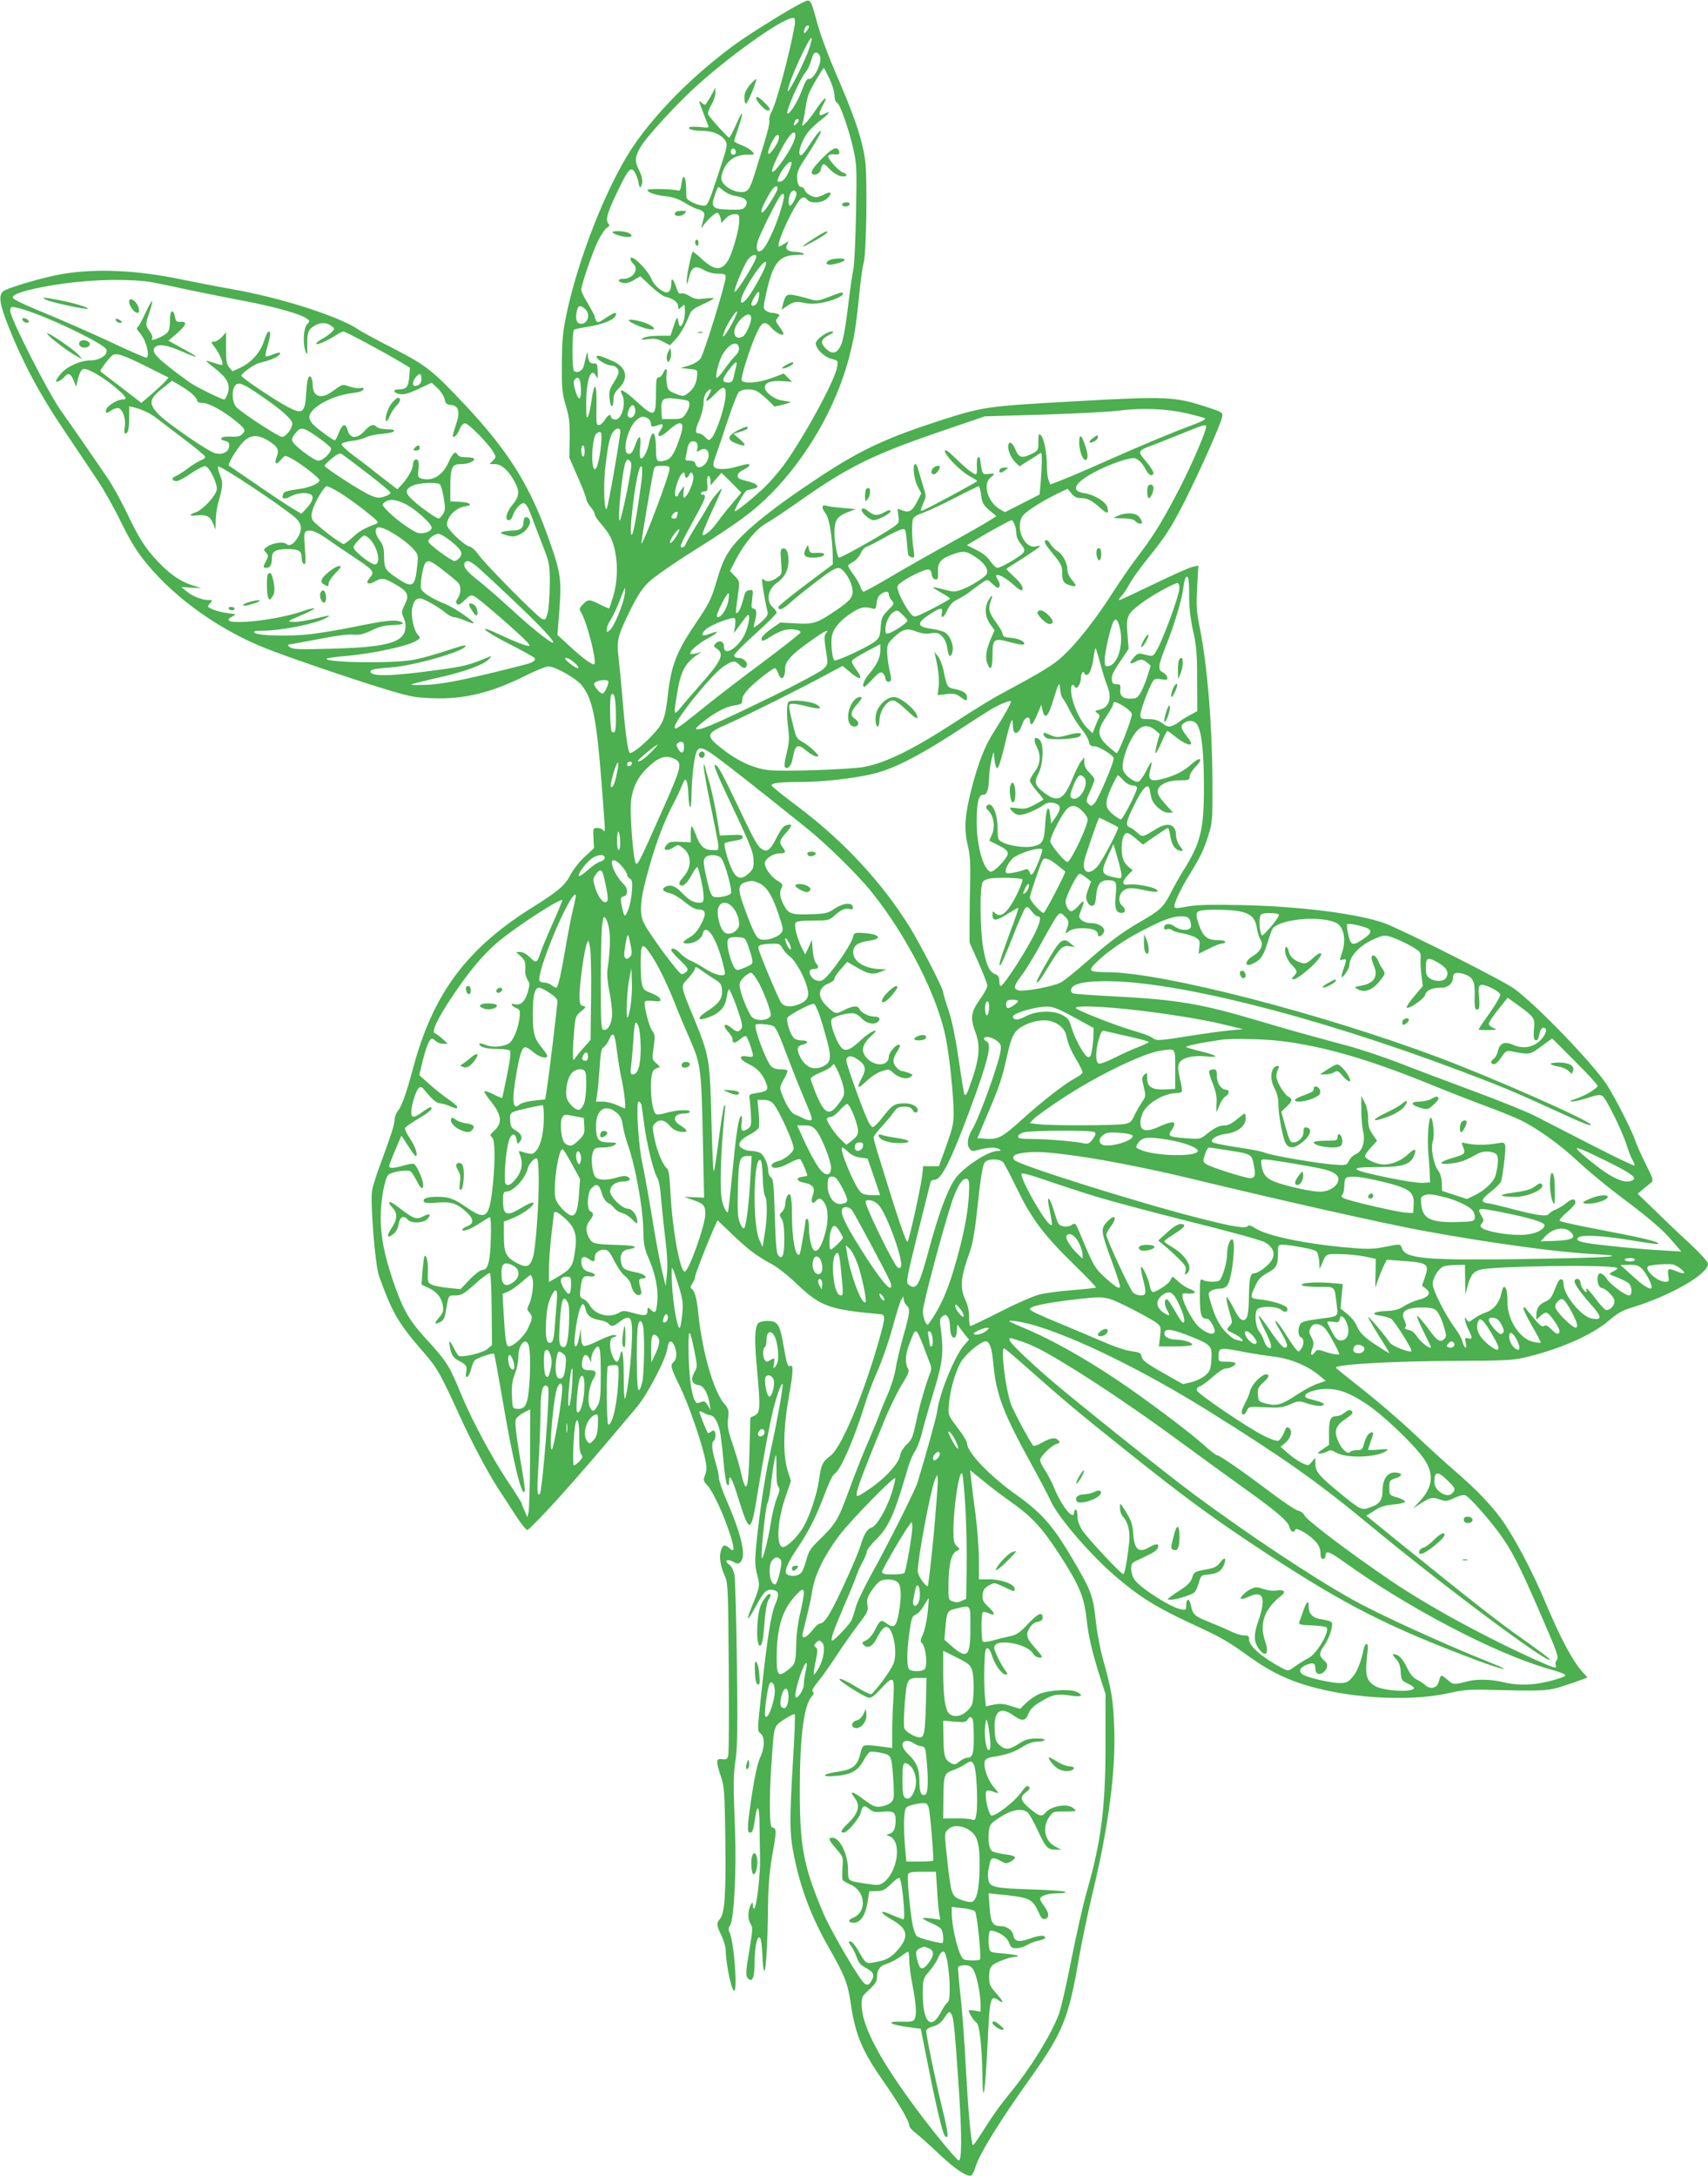 <?xml version="1.0" standalone="no"?>
<!DOCTYPE svg PUBLIC "-//W3C//DTD SVG 20010904//EN"
 "http://www.w3.org/TR/2001/REC-SVG-20010904/DTD/svg10.dtd">
<svg version="1.0" xmlns="http://www.w3.org/2000/svg"
 width="1005pt" height="1280pt" viewBox="0 0 1005 1280"
 preserveAspectRatio="xMidYMid meet">
<g transform="translate(0,1280) scale(0.1,-0.1)"
fill="#4caf50" stroke="none">
<path d="M4585 12707 c-187 -115 -258 -163 -360 -245 -208 -166 -391 -360
-508 -536 -148 -225 -316 -650 -384 -975 -22 -105 -26 -153 -27 -291 -1 -147
2 -174 23 -245 20 -67 24 -99 23 -194 l-2 -113 50 -115 c28 -63 50 -121 50
-130 0 -8 11 -28 25 -45 14 -16 25 -36 25 -44 0 -8 15 -31 33 -51 18 -21 40
-50 49 -64 51 -81 63 -242 27 -363 -12 -39 -22 -72 -24 -74 -2 -2 -26 8 -54
22 -63 32 -72 32 -101 1 -22 -23 -23 -28 -11 -47 34 -55 94 -288 78 -305 -9
-8 -69 35 -149 110 l-68 62 12 154 c13 181 6 221 -74 441 -106 292 -232 491
-474 750 -201 214 -233 239 -429 340 -99 51 -192 101 -207 112 -109 76 -466
190 -748 238 -69 12 -198 37 -286 55 -259 55 -504 67 -702 34 -103 -16 -333
-83 -354 -103 -28 -26 -20 -75 32 -207 85 -214 184 -398 326 -609 76 -113 167
-248 201 -300 35 -52 97 -162 137 -245 59 -118 91 -170 153 -245 170 -204 424
-384 690 -491 119 -48 486 -174 688 -236 163 -50 191 -56 295 -60 188 -8 350
31 553 133 60 30 120 54 134 54 38 0 160 -68 194 -109 66 -80 89 -194 119
-582 24 -313 23 -286 8 -271 -7 7 -23 12 -36 12 -22 0 -23 -3 -20 -60 l3 -59
-57 -53 c-31 -29 -67 -76 -82 -105 -30 -60 -72 -96 -221 -189 -391 -244 -588
-510 -706 -953 -38 -142 -66 -220 -88 -246 -10 -11 -18 -33 -19 -50 -2 -35
-19 -86 -79 -250 -25 -66 -49 -140 -53 -165 -13 -65 17 -440 40 -505 79 -220
114 -280 268 -456 75 -86 92 -116 217 -389 67 -146 159 -318 219 -410 24 -36
68 -104 99 -152 31 -49 63 -88 70 -88 7 0 87 82 178 182 144 160 229 259 466
541 62 73 172 284 180 345 6 47 24 55 41 17 16 -36 15 -80 -3 -95 -23 -19 -19
-34 35 -144 50 -103 128 -325 149 -428 10 -46 10 -65 0 -93 -12 -32 -11 -37
13 -62 33 -35 99 -178 134 -289 28 -88 27 -109 -4 -81 -28 25 -40 21 -51 -17
-10 -39 -2 -90 26 -151 16 -36 18 -86 21 -534 2 -271 1 -505 -3 -518 -5 -21
-11 -24 -35 -21 -37 6 -39 -10 -8 -102 20 -60 22 -89 26 -377 4 -321 -4 -431
-33 -462 -20 -24 -19 -37 10 -96 13 -27 25 -66 25 -85 1 -81 34 -240 50 -240
22 0 -3 301 -28 345 -7 14 -6 25 4 40 23 35 38 319 29 560 -11 285 -11 316 4
420 10 69 12 198 7 560 -3 259 -10 492 -14 518 -6 31 -17 53 -31 63 -32 23
-15 37 21 18 27 -14 32 -14 46 -1 34 34 5 161 -84 364 -24 56 -44 115 -44 130
0 15 -9 57 -20 93 -22 72 -25 116 -10 125 11 7 14 48 3 58 -3 4 -12 2 -20 -5
-7 -6 -16 -9 -18 -6 -8 8 -53 123 -50 126 2 2 14 -2 27 -9 12 -7 29 -13 37
-14 25 0 52 -51 61 -116 5 -35 14 -113 19 -173 5 -59 14 -113 20 -119 8 -8 11
-3 11 16 0 56 18 23 58 -108 62 -197 71 -195 107 25 37 230 74 425 96 515 22
84 46 151 54 144 6 -6 -37 -246 -74 -409 -32 -144 -63 -354 -81 -537 -9 -95
-8 -123 5 -174 17 -66 17 -71 -26 -176 -41 -101 -36 -111 12 -23 54 99 66 112
103 108 40 -4 44 -26 16 -89 -24 -57 -47 -207 -81 -523 -23 -217 -23 -218 -4
-232 27 -20 25 -87 -4 -146 -13 -29 -30 -104 -46 -209 -29 -192 -31 -229 -11
-229 14 0 19 14 31 97 12 79 24 54 24 -49 1 -57 2 -143 3 -193 3 -95 -19 -292
-34 -301 -4 -3 -8 5 -8 18 0 18 -2 20 -10 8 -19 -31 -22 -88 -5 -114 15 -23
15 -33 -4 -147 -24 -141 -25 -161 -9 -177 25 -25 38 7 38 92 0 93 16 164 32
148 6 -6 12 -52 14 -102 1 -49 6 -91 11 -93 10 -3 20 164 22 368 2 150 8 221
35 369 15 83 13 106 -10 106 -17 0 -19 168 -4 388 15 216 12 207 76 249 30 20
57 33 60 30 4 -4 -1 -127 -10 -274 -21 -348 -20 -428 5 -554 39 -198 104 -367
208 -549 91 -159 109 -205 127 -325 27 -185 67 -280 195 -462 86 -123 149
-230 149 -256 0 -9 17 -28 38 -44 20 -15 80 -69 133 -119 93 -89 168 -140 193
-131 7 3 18 24 25 48 24 80 144 274 337 544 178 251 214 340 274 695 17 96 53
267 80 380 93 387 136 715 126 970 -6 162 -15 218 -65 396 -17 61 -37 165 -44
235 -16 148 -28 178 -156 392 -98 164 -167 241 -304 339 -164 116 -297 255
-297 309 0 10 -25 51 -56 91 -55 73 -55 73 -51 133 6 91 45 221 81 268 38 50
111 107 136 107 23 0 37 -40 45 -135 17 -180 58 -287 225 -590 50 -91 99 -184
109 -207 40 -95 232 -319 382 -448 139 -120 240 -183 437 -275 191 -88 223
-107 347 -196 107 -77 197 -124 300 -159 257 -88 640 -114 880 -59 85 19 121
22 245 19 311 -8 338 -7 430 23 47 15 98 33 113 39 l28 11 -24 26 c-59 62
-133 200 -222 411 -70 169 -165 350 -241 466 -64 95 -158 195 -296 314 -48 41
-156 139 -239 218 -84 79 -219 195 -300 258 -81 64 -152 121 -158 128 -17 20
337 40 709 41 264 1 328 3 393 18 210 48 404 133 505 220 49 42 78 59 135 76
228 70 447 196 447 257 0 11 -44 60 -107 119 -60 55 -153 143 -207 197 l-100
96 34 29 c18 15 40 33 48 39 12 9 6 27 -36 110 -27 54 -55 117 -62 139 -17 54
-121 257 -167 327 -85 127 -409 464 -543 562 -63 47 -655 345 -762 385 -155
56 -498 100 -843 107 -180 4 -259 2 -317 -8 -63 -12 -78 -12 -78 -1 0 25 35
100 86 183 70 115 88 152 115 240 23 71 24 89 23 315 -2 340 -30 681 -75 905
-18 89 -21 124 -15 234 l7 129 -32 -7 c-18 -3 -121 -49 -228 -101 -108 -52
-200 -95 -205 -95 -5 0 0 10 12 23 12 12 33 44 47 70 14 27 60 92 103 145 112
139 142 185 226 350 92 183 214 459 218 492 3 23 -3 27 -80 52 -200 66 -242
68 -777 38 -525 -29 -549 -32 -795 -111 -323 -104 -471 -173 -712 -331 -301
-198 -477 -343 -541 -445 -31 -49 -45 -84 -81 -206 -21 -69 -42 -110 -100
-195 -124 -182 -155 -257 -176 -437 -16 -144 -27 -171 -93 -241 -56 -60 -123
-112 -132 -102 -11 10 -26 121 -40 291 -8 100 -20 219 -25 265 -13 102 -7 130
68 282 42 85 70 128 108 165 28 28 147 111 265 185 271 171 353 232 460 340
209 214 377 505 453 790 32 123 42 182 61 370 8 85 20 171 26 190 17 53 24
512 9 612 -16 111 -57 238 -145 443 -87 203 -119 292 -149 405 -18 67 -27 85
-42 87 -10 1 -86 -39 -169 -90z m91 -56 c-28 -159 -108 -460 -136 -508 -10
-17 -16 -41 -13 -52 3 -11 -11 -73 -32 -138 -20 -65 -43 -140 -52 -168 -31
-100 -41 -115 -82 -115 -41 0 -94 29 -111 61 -9 17 -8 30 5 65 23 60 73 94
139 94 48 0 49 0 31 20 -9 10 -37 27 -61 36 -24 9 -44 20 -44 24 0 3 11 40 25
80 34 101 26 110 -14 16 -19 -42 -37 -76 -41 -76 -7 0 -110 113 -123 137 -4 6
4 31 18 55 14 23 25 57 24 73 l0 30 -15 -30 c-9 -16 -23 -41 -31 -53 -14 -23
-15 -23 -35 -6 -18 17 -18 14 5 -46 14 -36 28 -74 33 -84 7 -18 4 -19 -49 -13
-31 3 -59 2 -62 -3 -7 -11 31 -20 83 -20 56 0 106 -22 128 -55 17 -26 16 -30
-42 -206 -53 -162 -61 -179 -81 -179 -37 0 -103 31 -104 49 0 9 -1 39 -2 66
-3 64 -20 74 -27 15 -4 -34 -9 -44 -20 -41 -35 10 -180 13 -180 3 0 -14 47
-30 112 -37 38 -4 74 -17 113 -41 32 -19 63 -34 69 -34 7 0 20 -6 29 -12 15
-12 15 -18 2 -63 -9 -32 -10 -43 -2 -30 22 36 77 87 89 83 7 -3 15 -17 18 -32
l5 -28 24 26 c15 16 35 26 53 26 26 0 28 -3 28 -38 0 -46 -34 -170 -60 -223
-39 -74 -83 -75 -161 -2 -27 25 -51 44 -53 42 -9 -11 -36 -142 -35 -171 1 -29
2 -28 12 16 16 66 36 77 87 49 25 -15 56 -23 84 -23 39 0 46 -3 46 -20 0 -37
-128 -453 -148 -479 -11 -15 -39 -32 -68 -41 l-49 -15 50 -5 c50 -5 50 -5 47
-39 -3 -46 -21 -80 -54 -104 -26 -19 -28 -20 -72 -3 -39 15 -46 22 -52 52 -3
19 -4 48 -2 64 5 37 -5 39 -20 5 -6 -14 -18 -25 -27 -25 -12 0 -15 -16 -15
-89 0 -147 -8 -150 -116 -51 -72 66 -106 82 -84 40 27 -51 -2 -154 -43 -148
-12 2 -22 9 -22 16 0 20 -19 11 -37 -19 -10 -16 -25 -29 -33 -29 -17 0 -17 2
-15 140 1 113 -14 113 -30 1 -12 -87 -29 -125 -30 -71 -5 131 10 229 36 237 6
2 16 -7 22 -19 10 -20 11 -16 9 27 -2 43 -5 50 -21 47 -22 -4 -35 13 -37 48
-1 23 -2 23 -10 -5 -4 -16 -10 -42 -14 -57 -6 -29 -40 -47 -58 -29 -12 12 -11
232 1 242 4 3 43 11 87 18 85 14 149 40 158 66 10 23 -10 18 -60 -16 -36 -25
-47 -29 -54 -18 -5 8 -9 19 -9 25 0 5 -18 40 -40 77 -22 36 -40 73 -40 81 0
29 62 211 96 283 19 40 44 77 55 83 16 9 18 14 8 26 -17 21 -6 62 54 187 63
131 78 149 101 115 9 -13 19 -40 23 -61 4 -26 8 -34 14 -25 14 22 10 56 -11
98 -27 52 -25 76 9 135 35 61 220 262 339 368 223 199 530 412 565 390 5 -3 6
-22 3 -42z m84 -8 c0 -5 -7 -17 -15 -27 -15 -20 -20 -10 -9 18 6 16 24 22 24
9z m3 -123 c-25 -79 -134 -293 -128 -251 9 60 129 320 141 308 2 -2 -3 -28
-13 -57z m63 -55 c10 -42 -42 -140 -69 -129 -8 3 -23 -23 -40 -71 -25 -67 -73
-142 -84 -132 -11 11 75 206 107 242 10 11 23 38 30 60 16 52 18 55 35 55 8 0
17 -11 21 -25z m54 -127 c17 -35 30 -79 30 -99 0 -22 6 -39 14 -42 18 -7 68
-147 96 -269 21 -92 22 -112 17 -380 -3 -156 -10 -305 -16 -333 -6 -27 -21
-129 -32 -225 -12 -104 -28 -192 -39 -216 -24 -55 -53 -62 -91 -24 -35 34 -30
54 20 80 27 14 31 19 16 20 -30 0 -95 -47 -95 -70 0 -31 48 -79 92 -91 40 -10
40 -11 34 -47 -13 -81 -204 -430 -321 -587 -29 -38 -77 -93 -106 -121 -66 -63
-170 -147 -175 -141 -6 6 57 118 70 122 6 2 24 6 39 10 40 8 28 28 -26 42 -25
6 -51 14 -57 18 -20 12 -9 36 25 52 35 17 46 33 23 33 -7 0 -35 -7 -62 -15
-60 -18 -120 -19 -134 -2 -7 8 -5 28 10 67 11 30 42 122 69 204 27 82 56 157
65 168 19 20 73 24 107 7 12 -6 41 -29 64 -51 l41 -40 54 13 c29 7 46 14 38
15 -8 2 -32 5 -52 9 -44 7 -98 49 -98 76 0 28 36 42 102 37 l59 -4 -25 24 -24
25 -72 -27 c-78 -29 -167 -35 -176 -13 -6 17 48 190 87 275 32 71 50 78 89 33
25 -29 70 -51 70 -34 0 5 -11 24 -25 43 -22 30 -23 35 -9 51 13 15 13 17 -1
23 -9 3 -24 6 -34 6 -9 0 -25 6 -35 13 -16 12 -16 17 3 105 39 176 75 221 181
223 40 0 50 3 35 9 -11 5 -34 9 -51 9 -41 1 -56 18 -42 45 11 20 10 20 -15 3
-15 -9 -29 -17 -33 -17 -20 0 54 176 109 257 24 36 38 41 57 18 21 -25 92 -19
120 10 30 32 20 42 -21 21 -18 -9 -38 -16 -45 -16 -25 0 -64 23 -69 42 -4 10
-12 18 -20 18 -16 0 -25 22 -25 65 0 22 14 53 43 96 47 70 97 154 97 164 0 16
-26 -14 -67 -77 -30 -47 -48 -67 -55 -60 -14 14 6 76 40 126 15 21 51 57 80
78 52 39 65 61 22 38 -32 -17 -36 -5 -15 38 11 20 21 40 23 45 2 4 0 7 -5 7
-4 0 -28 -29 -52 -65 -24 -36 -53 -73 -64 -82 -20 -18 -20 -17 -13 7 4 14 11
52 16 85 4 33 14 74 22 91 14 33 80 144 86 144 1 0 16 -28 32 -62z m-180 -247
c0 -5 -7 -14 -15 -21 -16 -14 -18 -10 -9 14 6 17 24 22 24 7z m-20 -88 c-1
-30 -35 -94 -85 -163 -55 -74 -69 -67 -30 17 57 126 115 200 115 146z m-101
-31 c-5 -15 -20 -40 -34 -57 -19 -24 -24 -26 -25 -12 0 18 24 71 42 94 17 21
28 5 17 -25z m-249 -68 c0 -8 -7 -14 -15 -14 -15 0 -21 21 -9 33 10 9 24 -2
24 -19z m325 -76 c-17 -56 -41 -93 -63 -96 -20 -3 -21 -1 -11 25 23 61 90 125
74 71z m-82 -146 c-3 -9 -22 -43 -42 -74 -34 -55 -51 -70 -51 -48 0 14 37 87
62 123 21 29 41 28 31 -1z m-313 -6 c16 -13 49 -27 74 -30 53 -8 73 -32 51
-62 -11 -16 -25 -19 -90 -17 -102 2 -114 12 -90 82 9 28 19 51 22 51 3 0 18
-11 33 -24z m426 -10 c6 -16 -25 -76 -38 -76 -11 0 -10 48 2 71 13 23 28 25
36 5z m-77 -46 c-23 -104 -91 -263 -124 -290 -28 -23 -41 2 -26 52 12 41 111
239 133 266 19 23 26 12 17 -28z m-159 -330 c0 -26 -118 -215 -127 -206 -8 8
56 162 79 191 20 25 48 34 48 15z m55 -52 c-10 -33 -72 -145 -102 -185 -51
-66 -59 -28 -12 56 63 113 132 191 114 129z m-3644 -93 c25 -3 116 -21 201
-40 85 -18 242 -50 347 -70 191 -35 359 -81 396 -109 19 -14 19 -15 1 -35 -21
-23 -25 -117 -7 -161 9 -21 10 -15 9 35 -2 76 5 97 41 118 36 21 70 22 99 1
22 -15 23 -17 6 -35 -10 -11 -35 -30 -56 -41 -21 -12 -38 -25 -38 -30 0 -11
66 17 112 47 21 14 43 25 49 25 12 0 231 -117 333 -178 l58 -35 -4 -54 c-5
-59 -16 -73 -60 -73 -31 0 -37 -14 -12 -24 31 -12 61 -5 132 29 l72 34 35 -33
c19 -18 38 -47 41 -64 5 -26 12 -31 37 -34 48 -5 56 -40 29 -119 -12 -35 -20
-65 -17 -67 8 -9 26 11 40 44 8 21 21 34 32 34 19 0 137 -119 166 -169 17 -29
17 -31 -3 -51 l-20 -20 33 0 c38 0 81 -39 116 -105 30 -56 27 -86 -14 -135
-36 -43 -47 -90 -21 -90 8 0 18 10 22 23 11 37 44 77 64 77 13 0 25 -18 44
-67 14 -38 44 -117 68 -178 42 -109 43 -111 43 -235 -1 -70 -6 -144 -13 -168
-12 -39 -14 -41 -35 -31 -33 18 -340 328 -371 376 -16 23 -38 44 -53 48 -34 8
-133 103 -133 128 0 49 54 103 110 109 47 6 25 23 -32 26 l-58 3 0 84 c0 116
9 135 60 135 43 0 80 14 80 30 0 6 -20 10 -45 10 -30 0 -47 5 -53 16 -13 24
-27 11 -55 -50 -34 -73 -91 -107 -153 -92 -25 7 -26 10 -22 51 3 24 2 49 -2
55 -11 18 -30 3 -30 -23 0 -25 -31 -80 -67 -119 l-25 -26 -92 71 c-50 40 -124
97 -164 126 -40 30 -72 60 -72 67 0 8 22 15 58 20 31 3 71 14 87 22 17 9 62
18 100 21 76 6 89 26 18 26 -24 1 -48 6 -55 13 -20 20 -40 14 -74 -24 -43 -47
-84 -45 -98 4 -12 45 -31 40 -52 -13 -9 -25 -20 -45 -24 -45 -10 0 -89 57
-122 88 -16 14 -28 36 -28 48 0 54 130 127 254 142 37 4 61 12 64 21 3 10 -1
12 -17 8 -13 -3 -41 1 -63 9 -37 13 -43 13 -66 -3 -61 -44 -79 -53 -104 -53
-31 0 -48 24 -48 67 0 15 -4 34 -9 42 -14 23 -24 -6 -29 -88 -7 -120 -21 -131
-108 -85 -79 41 -274 173 -274 184 0 14 79 70 109 76 49 11 86 25 105 39 29
22 14 27 -29 10 -20 -9 -39 -14 -42 -11 -3 2 2 29 11 59 18 63 20 87 7 87 -6
0 -18 -26 -28 -57 -21 -67 -76 -128 -143 -158 l-42 -19 -19 23 c-16 19 -19 40
-19 115 l0 91 -25 -28 c-14 -15 -35 -27 -46 -27 -19 0 -19 -2 5 -33 27 -35 52
-94 44 -103 -3 -2 -24 3 -48 11 -24 8 -44 14 -46 12 -2 -1 21 -21 51 -44 71
-56 91 -93 76 -145 -7 -21 -17 -38 -22 -38 -16 0 -170 77 -205 102 -186 135
-227 176 -204 203 20 24 69 17 155 -20 111 -49 116 -43 13 13 l-87 48 49 42
c57 49 64 72 23 69 -23 -2 -28 3 -33 27 -9 52 -30 43 -30 -12 0 -68 -6 -80
-51 -102 -43 -22 -64 -26 -53 -9 3 6 -3 24 -15 40 -26 35 -26 41 -1 114 11 32
18 61 15 63 -3 3 -21 -29 -40 -71 -19 -42 -40 -79 -46 -82 -7 -5 -3 -15 10
-29 38 -40 66 -136 43 -150 -4 -2 -104 41 -222 97 -118 55 -294 132 -390 171
-117 48 -175 76 -175 86 0 21 77 45 227 71 188 32 394 41 559 24z m3601 -107
c-4 -18 -16 -34 -25 -36 -23 -5 -21 14 5 56 24 40 33 31 20 -20z m-4272 -76
c159 -57 415 -184 434 -215 18 -30 -33 -67 -92 -67 -59 0 -139 -36 -175 -79
-15 -18 -27 -37 -27 -42 0 -12 32 4 50 25 20 25 37 19 53 -21 l15 -38 7 30
c11 51 24 75 40 75 28 0 109 -47 178 -104 71 -59 81 -76 46 -76 -27 0 -85 -35
-93 -57 -9 -24 0 -27 26 -9 12 9 31 16 41 16 26 0 49 -60 41 -110 -4 -25 -3
-40 4 -40 16 0 22 27 22 96 l0 64 28 -6 c47 -12 95 -34 131 -62 19 -15 91 -70
160 -122 69 -52 127 -100 128 -106 2 -7 -9 -16 -24 -21 -15 -6 -50 -27 -76
-47 -27 -21 -60 -41 -73 -47 -28 -10 -24 -29 6 -29 10 0 49 21 85 46 37 25 74
44 83 42 26 -5 75 -109 67 -141 -10 -39 -81 -114 -120 -129 -45 -16 -45 -25 0
-20 57 7 81 -4 98 -45 l15 -38 1 55 c1 31 8 80 17 110 26 92 27 107 9 155 -10
25 -15 48 -12 51 9 10 338 -207 445 -293 49 -40 55 -75 22 -128 -24 -38 -47
-50 -66 -34 -18 14 -78 6 -111 -16 -23 -16 -24 -18 -8 -35 15 -17 15 -21 1
-49 -20 -38 -20 -41 3 -41 21 0 31 19 31 60 0 37 23 50 92 50 66 0 83 -11 83
-51 0 -18 6 -34 13 -37 11 -3 12 15 6 92 -6 83 -5 96 10 102 27 10 61 -4 128
-51 35 -25 97 -67 138 -94 133 -88 138 -94 104 -132 -27 -30 -6 -42 33 -19 41
24 55 21 131 -24 62 -37 71 -59 43 -114 -19 -38 -20 -43 -5 -78 11 -26 13 -47
7 -73 -17 -73 -122 -99 -438 -107 -185 -5 -223 -4 -239 9 -19 14 -17 15 25 21
24 4 102 19 173 32 75 15 148 24 175 21 36 -3 59 2 108 25 45 22 77 30 122 31
60 2 76 9 45 21 -31 12 -92 5 -254 -28 -91 -19 -212 -39 -270 -46 -125 -15
-314 -10 -332 8 -9 9 1 12 47 12 108 0 309 40 370 73 39 21 33 21 -70 -4 -48
-11 -103 -19 -123 -17 -34 3 -32 4 46 37 45 19 82 38 82 42 0 4 -33 -3 -72
-17 -184 -63 -521 -88 -412 -31 26 14 26 14 -24 20 -27 3 -67 13 -87 21 -37
16 -37 17 -20 36 18 19 17 20 -5 20 -40 0 -94 21 -129 49 l-34 28 59 -4 59 -3
-56 18 c-71 24 -129 64 -200 139 -73 76 -113 139 -186 293 -33 69 -84 161
-115 205 -102 150 -234 340 -270 390 -73 102 -298 544 -298 586 0 9 2 18 6 21
6 7 52 -4 124 -30z m3252 21 c38 -34 13 -98 -33 -86 -20 6 -24 37 -13 81 7 26
21 28 46 5z m862 -92 c-41 -75 -65 -96 -39 -33 20 47 65 115 72 109 3 -3 -12
-38 -33 -76z m116 39 c0 -32 -31 -100 -50 -110 -41 -22 -64 15 -39 63 31 59
89 90 89 47z m-72 -177 c2 -14 -6 -31 -21 -45 -13 -13 -43 -49 -65 -81 -22
-32 -43 -54 -46 -49 -7 11 11 88 30 126 37 72 95 100 102 49z m-3484 -110
l128 -64 -23 -26 c-13 -14 -49 -47 -80 -74 l-57 -49 -118 91 c-66 50 -121 92
-123 95 -5 4 47 75 68 92 23 19 61 7 205 -65z m3466 -5 c-4 -18 -11 -45 -14
-60 -5 -21 -12 -28 -30 -28 -43 0 -40 20 13 87 33 42 42 42 31 1z m-1850 -67
c0 -26 -14 -41 -41 -41 -15 0 -10 32 8 52 23 26 33 22 33 -11z m938 -51 c4
-75 -13 -85 -32 -20 -12 40 -13 56 -4 67 20 24 33 8 36 -47z m-2293 -32 c19
-16 35 -36 35 -44 0 -9 11 -14 33 -14 37 0 128 -51 202 -113 50 -42 52 -48 29
-72 -13 -12 -31 -16 -67 -13 -54 3 -77 -15 -32 -26 21 -5 26 -12 23 -34 -4
-31 -40 -49 -82 -38 -41 10 -289 181 -335 231 -59 64 -54 88 30 155 l51 40 39
-22 c21 -12 55 -35 74 -50z m415 -19 c117 -80 180 -136 180 -161 0 -29 -38
-78 -61 -78 -18 0 -223 132 -266 173 -28 25 -32 106 -8 131 21 21 46 10 155
-65z m2730 14 c0 -65 -54 -231 -86 -263 -12 -12 -16 -11 -34 8 -12 12 -27 22
-35 22 -26 0 -26 19 0 79 14 33 25 79 25 102 0 25 7 50 17 61 27 31 36 20 13
-17 -29 -47 -13 -44 35 5 49 51 65 51 65 3z m-224 -40 c19 -7 12 -46 -15 -83
-16 -22 -26 -25 -77 -25 l-59 0 -3 48 c-4 69 8 81 81 72 32 -3 65 -9 73 -12z
m-308 -55 c4 -30 -23 -57 -40 -40 -8 8 -7 19 2 42 15 36 34 35 38 -2z m3244
-19 c51 -12 99 -25 107 -29 9 -5 -12 -17 -60 -35 -133 -50 -290 -115 -509
-212 -118 -53 -243 -106 -278 -119 l-62 -24 -10 26 c-6 14 -10 51 -10 83 0 77
-17 162 -35 180 -13 14 -15 9 -15 -37 0 -52 0 -52 -44 -74 -53 -25 -71 -20
-90 25 -17 41 -34 54 -42 33 -9 -23 13 -80 41 -106 l24 -23 43 27 c24 14 53
33 66 42 22 16 22 16 22 -33 0 -28 -3 -84 -6 -126 l-7 -76 -102 -52 -102 -52
-32 19 c-69 41 -100 147 -53 184 29 24 28 27 -12 22 -37 -4 -37 -3 -49 88 -1
8 -7 13 -12 10 -6 -3 -8 -26 -7 -52 2 -27 0 -48 -6 -48 -14 0 -60 36 -124 99
-41 39 -58 50 -58 38 0 -26 93 -120 145 -148 25 -13 45 -26 45 -29 0 -5 -295
-164 -322 -173 -14 -5 -14 -1 3 39 20 44 20 45 0 107 -10 34 -23 77 -28 95 -4
19 -12 33 -18 32 -17 -2 -8 -89 15 -132 l21 -40 -23 -46 c-29 -58 -48 -70 -87
-55 l-30 11 5 -42 c6 -42 6 -43 -47 -78 -90 -58 -287 -168 -302 -168 -10 0
-27 92 -27 142 0 81 14 101 90 130 l35 13 -75 7 c-41 3 -85 9 -97 13 -30 9
-31 -13 -3 -48 20 -25 39 -150 40 -254 l0 -43 -160 -120 c-88 -66 -160 -125
-160 -130 0 -24 23 -17 67 22 66 59 211 171 251 194 25 14 37 16 50 8 28 -18
60 -72 67 -115 8 -48 -7 -69 -95 -129 -112 -76 -134 -83 -237 -77 l-92 5 -53
-37 c-29 -20 -54 -44 -56 -54 -5 -24 8 -21 59 12 24 16 61 32 81 36 42 8 88 0
88 -15 0 -6 -98 -83 -217 -172 -120 -89 -275 -208 -344 -264 -158 -127 -179
-142 -179 -121 0 40 218 311 288 357 54 35 65 37 92 10 24 -24 36 -25 44 -5 7
20 -20 45 -50 45 -14 0 -24 6 -24 15 0 8 56 65 125 127 69 62 125 118 125 124
0 6 -11 21 -25 34 -40 38 -26 107 30 144 14 9 35 31 45 49 33 54 22 165 -15
150 -13 -4 -14 -18 -9 -78 6 -72 6 -72 -24 -93 -33 -24 -62 -28 -80 -10 -8 8
-10 2 -6 -28 8 -59 23 -136 30 -161 5 -17 -3 -30 -32 -58 -22 -19 -42 -35 -46
-35 -4 0 -2 15 3 32 14 49 11 78 -7 78 -13 0 -14 9 -8 56 6 55 6 56 -17 52
-20 -2 -26 -12 -37 -58 -8 -30 -20 -62 -29 -70 -17 -16 -17 -16 3 128 6 49 5
55 -22 83 l-29 30 38 73 c50 94 121 178 177 209 25 13 117 75 204 136 283 199
432 271 841 410 l240 82 343 10 c188 6 391 16 450 24 134 17 273 11 394 -16z
m-3171 -29 c10 -6 19 -20 19 -30 0 -23 8 -24 44 -10 30 11 34 1 10 -34 -27
-43 4 -40 51 3 71 65 97 53 69 -32 -33 -102 -54 -136 -88 -145 -50 -14 -56 -7
-56 63 0 106 -21 129 -40 43 -12 -58 -36 -102 -50 -93 -6 3 -7 32 -3 65 7 73
-6 78 -30 10 -13 -37 -23 -50 -37 -50 -46 0 -5 165 51 204 27 19 34 19 60 6z
m3284 -62 c-24 -79 -108 -266 -181 -402 -90 -169 -131 -233 -228 -361 -34 -44
-98 -138 -144 -209 -100 -156 -208 -292 -290 -367 -56 -52 -113 -87 -377 -229
-44 -24 -161 -96 -260 -161 -242 -157 -400 -235 -529 -260 -77 -15 -478 -29
-563 -19 -90 10 -186 55 -280 130 -92 73 -88 86 35 140 105 46 428 207 583
291 l97 52 43 -36 c64 -55 82 -44 33 20 -14 19 -24 39 -21 46 2 7 41 31 86 55
l81 43 0 -36 c0 -43 -20 -85 -66 -139 -30 -35 -45 -76 -28 -76 4 0 26 21 50
47 37 39 46 44 59 33 8 -7 15 -21 15 -31 0 -18 20 -26 32 -13 3 3 0 31 -8 62
-7 31 -13 79 -14 106 0 45 4 53 40 87 51 49 79 56 132 34 29 -11 56 -15 85
-10 36 5 46 3 66 -18 15 -14 27 -41 31 -70 8 -53 21 -61 31 -18 8 37 -16 96
-47 112 -12 7 -47 16 -77 20 -90 13 -90 34 -2 91 56 35 70 36 63 3 -7 -39 12
-29 33 18 15 30 31 48 61 62 23 11 59 34 80 51 21 17 52 39 67 49 28 18 28 18
58 -11 24 -23 32 -26 39 -15 5 9 3 23 -7 38 -9 13 -13 26 -11 29 11 10 59 -17
102 -56 25 -24 47 -37 51 -31 9 16 -9 43 -55 85 -23 21 -40 39 -38 40 1 2 47
31 101 65 53 35 97 65 97 68 0 3 -10 3 -23 -1 -76 -19 -132 132 -70 190 32 30
116 82 196 121 l59 28 22 -27 c16 -20 31 -28 55 -28 39 0 64 -12 114 -57 42
-38 53 -37 43 2 -8 33 -76 75 -135 84 -96 13 -51 74 108 148 41 19 100 41 130
49 52 13 58 13 81 -4 14 -10 32 -34 41 -53 17 -34 39 -45 46 -23 2 7 -17 38
-43 69 -54 67 -59 60 76 111 52 21 131 52 175 70 99 40 108 41 100 12z m-5226
-49 c40 -28 75 -57 78 -65 8 -21 -45 -74 -74 -74 -13 0 -53 25 -93 56 -74 60
-76 66 -32 117 23 26 43 21 121 -34z m1781 34 c0 -34 -72 -448 -80 -456 -14
-15 -20 120 -10 224 13 129 26 197 46 226 17 27 44 30 44 6z m-113 -75 c-7
-81 -24 -148 -36 -148 -27 0 -18 193 10 211 28 18 32 8 26 -63z m-1961 21 c57
-34 68 -53 53 -93 -17 -46 -6 -55 24 -21 23 28 23 28 58 10 55 -28 169 -116
169 -130 0 -17 -54 -41 -110 -50 -84 -12 -98 -16 -104 -32 -11 -28 5 -33 44
-13 39 20 84 25 114 14 25 -10 19 -41 -17 -80 l-33 -36 -54 32 c-30 18 -124
80 -209 139 -85 58 -159 109 -164 112 -5 4 11 39 37 78 65 101 112 118 192 70z
m2528 -46 c-6 -23 -5 -24 13 -12 29 18 53 5 53 -29 0 -52 -65 -97 -77 -52 -4
14 -14 20 -35 20 -23 0 -28 4 -24 18 3 9 8 34 11 54 4 22 14 38 24 41 26 6 42
-12 35 -40z m-664 -19 c0 -21 -4 -33 -10 -29 -5 3 -10 19 -10 36 0 16 5 29 10
29 6 0 10 -16 10 -36z m-1281 -126 c74 -57 136 -108 138 -115 3 -7 -13 -17
-35 -24 -34 -10 -45 -9 -86 9 -56 25 -266 161 -266 172 0 5 19 24 42 43 30 25
47 33 58 27 8 -5 75 -55 149 -112z m1531 -104 c-18 -87 -36 -166 -42 -174 -19
-31 14 306 34 343 9 17 12 18 25 5 13 -13 10 -34 -17 -174z m80 22 c-24 -172
-42 -271 -52 -281 -23 -22 23 358 49 397 14 22 16 -29 3 -116z m170 106 c0
-34 -157 -449 -166 -439 -3 3 56 355 72 430 5 24 10 27 50 27 36 0 44 -3 44
-18z m90 -37 c0 -8 4 -15 9 -15 5 0 11 7 15 15 10 26 26 16 26 -15 0 -32 -32
-104 -51 -116 -8 -5 -10 4 -7 30 l4 37 -18 -23 c-10 -13 -18 -26 -18 -30 0 -5
-5 -8 -11 -8 -14 0 -7 52 15 103 15 37 36 50 36 22z m279 -166 c-30 -35 -70
-85 -88 -111 -34 -48 -78 -84 -88 -74 -3 3 20 60 51 128 32 68 60 130 62 138
9 24 -56 -52 -76 -90 -10 -19 -43 -75 -74 -123 -30 -49 -58 -97 -61 -108 -4
-10 -13 -19 -20 -19 -20 0 -11 19 69 165 69 126 76 145 50 145 -8 0 -12 5 -9
10 3 6 14 10 23 10 14 0 17 8 14 45 -3 28 0 45 7 45 6 0 11 -12 12 -27 l0 -28
32 37 32 37 59 -58 58 -59 -53 -63z m-1722 113 c7 -4 17 -40 24 -79 10 -64 10
-75 -5 -98 -9 -14 -20 -25 -25 -25 -13 0 -100 61 -148 104 -53 48 -53 68 -1
91 35 15 135 20 155 7z m-590 -49 c34 -20 101 -68 149 -106 84 -67 87 -71 63
-80 -68 -26 -93 -40 -133 -77 -24 -22 -48 -40 -54 -40 -18 0 -170 118 -183
141 -8 16 -8 31 0 58 15 51 69 141 84 141 7 0 40 -16 74 -37z m3776 -15 c6
-46 12 -58 48 -89 l42 -35 -49 -31 c-27 -17 -132 -77 -234 -133 -102 -56 -253
-142 -336 -191 -83 -49 -156 -89 -162 -89 -6 0 -14 11 -18 25 -3 13 -21 46
-40 72 -19 26 -34 51 -34 55 0 4 13 14 30 23 16 9 36 31 44 49 8 20 24 37 38
41 12 4 57 27 99 51 42 24 88 46 102 49 25 7 25 5 32 -62 3 -37 7 -75 8 -83 1
-8 11 -16 21 -18 18 -4 18 0 11 49 -9 57 -11 141 -4 173 3 14 23 27 64 41 33
12 117 52 187 88 71 37 132 67 137 67 4 0 11 -24 14 -52z m-3387 -53 c59 -30
154 -115 154 -139 0 -21 -46 -39 -79 -31 -33 8 -136 82 -181 130 -34 35 -34
37 -16 51 29 21 65 17 122 -11z m1600 -61 c-3 -9 -6 -18 -6 -20 0 -2 -7 -4
-15 -4 -18 0 -19 12 -3 28 17 17 31 15 24 -4z m1984 -60 c6 -14 10 -38 10 -54
0 -16 11 -42 27 -60 20 -25 24 -36 16 -49 -12 -20 -132 -91 -154 -91 -9 0 -28
18 -42 39 -17 26 -45 48 -82 66 l-56 28 58 35 c80 48 196 112 206 112 4 0 12
-12 17 -26z m-3633 -66 c35 -22 77 -56 94 -76 30 -34 31 -37 24 -101 -13 -124
-27 -133 -115 -74 -74 49 -79 58 -80 129 0 48 -5 67 -25 94 -25 34 -31 60 -18
74 13 12 56 -4 120 -46z m1638 -10 c-16 -24 -30 -37 -33 -30 -4 14 47 86 55
78 3 -3 -7 -25 -22 -48z m-1326 -18 c66 -52 78 -75 55 -101 -9 -10 -22 -19
-29 -19 -20 0 -155 100 -155 115 0 17 38 45 61 45 10 0 40 -18 68 -40z m-471
7 c46 -49 65 -147 28 -147 -26 0 -126 80 -126 101 0 14 52 69 64 69 7 0 22
-10 34 -23z m3570 -109 c46 -32 68 -67 59 -92 -8 -20 -87 -70 -145 -93 -42
-16 -49 -16 -106 -1 -34 9 -63 15 -65 13 -2 -2 20 -16 48 -32 28 -15 51 -31
51 -34 0 -7 -166 -94 -197 -103 -19 -6 -28 1 -57 46 -19 29 -40 70 -47 91 -13
37 -13 40 11 59 36 29 136 78 159 78 14 0 21 -8 23 -27 2 -17 10 -29 21 -31
15 -3 18 3 16 43 -3 57 17 80 92 106 61 21 77 18 137 -23z m-3137 -75 c41 -31
79 -64 86 -72 17 -22 16 -62 -3 -90 -12 -17 -13 -26 -5 -34 8 -8 20 -2 46 23
32 31 36 33 60 20 27 -14 263 -219 304 -264 14 -14 20 -26 14 -26 -18 0 -85
26 -166 64 -146 70 -113 31 40 -47 83 -42 155 -82 159 -88 8 -14 -10 -26 -56
-38 -318 -82 -474 -114 -570 -119 -58 -2 -103 -2 -100 1 3 4 77 22 164 42 156
35 269 77 297 112 12 14 12 16 -1 10 -123 -51 -146 -57 -327 -81 -254 -35
-373 -36 -373 -6 0 12 27 17 120 24 138 10 440 97 440 127 0 4 -19 2 -42 -6
-160 -52 -201 -63 -263 -76 -114 -23 -536 -17 -512 7 3 3 52 10 109 15 166 14
380 61 423 93 19 13 19 15 3 33 -23 25 -41 110 -33 153 8 42 21 60 46 60 21 0
110 -50 152 -86 16 -13 37 -24 47 -24 10 0 40 -9 66 -20 26 -11 48 -19 50 -17
9 9 -111 92 -166 114 -80 32 -137 69 -143 92 -6 25 12 132 25 148 18 22 33 15
109 -44z m211 11 c29 -26 126 -116 215 -201 158 -150 234 -233 215 -233 -16 0
-134 95 -242 195 -58 53 -142 127 -187 163 -80 62 -101 90 -88 112 12 19 35
10 87 -36z m4175 -156 c0 -73 7 -134 23 -208 20 -89 24 -134 24 -289 l1 -184
-44 -24 c-25 -13 -52 -30 -60 -37 -9 -8 -28 -19 -42 -25 -22 -8 -33 -6 -60 15
-24 17 -46 24 -81 24 -44 0 -48 2 -48 25 0 25 49 158 72 195 11 17 19 20 51
14 34 -5 38 -4 35 12 -2 11 -13 23 -26 29 -31 14 -28 39 19 157 49 122 95 277
102 341 3 25 8 50 12 56 16 26 23 -5 22 -101z m-57 46 c0 -49 -109 -340 -145
-388 -13 -17 -19 -17 -57 -7 -40 10 -44 9 -65 -15 -31 -34 -29 -46 5 -28 35
18 45 18 71 -3 l22 -18 -20 -65 c-12 -36 -30 -80 -41 -97 -17 -28 -25 -33 -59
-33 -45 0 -64 18 -59 57 3 24 -1 28 -22 28 -20 0 -26 6 -28 28 -3 21 10 49 48
104 l51 76 -7 88 c-8 104 -2 117 81 180 58 44 191 118 213 119 6 0 12 -12 12
-26z m-3265 -46 c-10 -58 -61 -182 -85 -203 -19 -17 -20 -17 -20 4 0 12 11 38
25 58 13 20 36 70 51 110 15 40 29 73 31 73 3 0 2 -19 -2 -42z m1555 5 c0 -9
8 -25 17 -35 16 -18 15 -21 -22 -58 -35 -35 -39 -46 -43 -100 -4 -54 -8 -64
-36 -85 -40 -31 -225 -117 -236 -110 -13 8 -23 100 -15 144 8 47 60 104 132
146 42 25 62 28 113 14 11 -3 16 6 18 33 2 25 11 43 25 53 28 20 47 19 47 -2z
m-944 -34 c-7 -47 -40 -99 -61 -99 -11 0 -9 11 7 48 23 51 47 92 55 92 3 0 3
-19 -1 -41z m1026 -86 c15 -15 28 -30 28 -34 0 -11 -79 -64 -107 -73 -21 -7
-23 -4 -23 24 0 37 23 85 47 99 24 14 23 14 55 -16z m-922 -96 c-33 -88 -130
-156 -130 -92 0 32 -26 43 -48 21 -15 -15 -15 -17 6 -32 46 -32 28 -70 -99
-214 -46 -53 -99 -113 -116 -135 -39 -47 -40 -42 -19 85 22 136 49 185 132
237 15 10 13 10 -14 1 -18 -5 -36 -7 -39 -4 -11 11 44 60 102 91 64 35 73 50
15 28 -50 -20 -62 -10 -28 24 27 26 155 76 171 66 5 -3 5 -24 2 -47 l-7 -41
44 60 c40 55 43 58 46 34 2 -14 -7 -51 -18 -82z m2202 6 c18 -95 -18 -204 -70
-211 -19 -3 -22 1 -22 35 0 43 34 194 51 225 15 28 29 11 41 -49z m-1732 -18
c-12 -15 -11 -34 6 -142 6 -37 3 -45 -22 -69 -16 -15 -150 -87 -299 -160 -302
-147 -407 -194 -439 -194 -18 0 -15 5 19 34 68 58 145 100 194 106 26 3 47 10
47 18 1 6 2 19 3 27 0 8 15 30 32 49 32 37 145 126 159 126 4 0 13 -13 19 -30
17 -50 41 -32 41 30 0 39 37 80 143 155 87 63 123 81 97 50z m1615 -181 c13
-49 31 -106 39 -126 31 -73 13 -130 -45 -143 -28 -6 -29 -8 -12 -20 15 -11 16
-17 5 -36 -6 -13 -16 -37 -22 -53 l-11 -29 -30 29 c-41 39 -87 137 -95 202 -6
50 4 69 22 40 10 -17 34 20 34 53 0 15 5 31 10 34 6 3 10 1 10 -4 0 -6 6 -11
14 -11 17 0 33 43 42 111 4 27 8 48 11 46 2 -3 15 -44 28 -93z m-3093 6 c44
-40 14 -40 -32 0 -26 21 -30 29 -18 30 10 0 32 -13 50 -30z m198 -109 c0 -23
-24 -71 -35 -71 -8 0 -23 13 -35 29 -19 28 -19 30 -3 40 22 13 73 14 73 2z
m2675 -101 c7 -8 26 -42 43 -76 17 -33 47 -80 67 -104 20 -24 39 -56 42 -72 4
-22 11 -28 33 -28 24 0 99 -45 113 -67 8 -13 -90 -245 -113 -268 -18 -18 -21
-18 -36 -3 -15 15 -14 21 10 73 14 32 26 63 26 69 0 7 -13 25 -30 41 -20 20
-30 39 -30 59 l0 31 -20 -25 c-11 -14 -33 -59 -50 -101 -52 -127 -88 -144
-171 -78 -50 39 -55 59 -28 110 28 57 32 170 7 196 -30 30 -41 3 -17 -42 26
-50 21 -101 -15 -148 -14 -19 -26 -41 -26 -49 0 -8 19 -36 41 -62 23 -26 40
-48 38 -50 -2 -2 -26 -16 -54 -31 -43 -22 -57 -25 -100 -19 -46 6 -48 5 -36
-10 29 -34 47 -37 105 -16 30 12 66 30 79 40 28 22 58 25 88 9 23 -12 19 -36
-15 -84 l-21 -30 -5 45 c-8 76 -25 50 -30 -47 -6 -106 -15 -121 -79 -133 -46
-8 -131 4 -173 26 -26 14 -28 18 -28 80 0 92 -34 164 -63 135 -8 -8 -5 -16 10
-31 30 -28 40 -99 19 -141 -9 -18 -15 -33 -14 -34 2 -2 27 -14 56 -29 38 -19
52 -32 52 -47 0 -26 -84 -113 -102 -107 -43 15 -82 156 -81 298 1 116 11 155
39 155 22 0 31 29 34 105 1 30 8 78 15 105 12 48 13 49 15 15 1 -19 5 -44 9
-55 8 -19 8 -19 18 0 6 11 23 72 38 135 32 136 44 163 45 103 0 -65 35 -57 57
12 11 36 43 47 43 16 0 -12 4 -21 9 -21 8 0 21 24 48 90 l10 25 7 -32 c14 -61
35 -39 66 67 29 96 34 104 38 55 2 -22 9 -47 17 -55z m-2631 -88 c1 -100 -3
-120 -23 -107 -12 7 -16 207 -4 219 17 17 26 -20 27 -112z m2298 15 c-17 -30
-48 -82 -70 -116 -57 -87 -96 -187 -137 -347 -39 -156 -44 -232 -19 -334 11
-47 15 -100 13 -190 -2 -69 -4 -181 -4 -250 l0 -125 53 -118 c28 -65 52 -126
52 -136 0 -9 -20 -46 -45 -81 -53 -75 -57 -108 -24 -196 27 -73 22 -146 -19
-267 -30 -89 -38 -105 -47 -95 -3 3 -18 95 -34 206 -20 136 -40 230 -60 290
-17 49 -31 96 -31 105 0 22 -136 285 -199 387 -166 264 -381 496 -648 699 -90
67 -163 126 -163 131 0 14 44 20 167 20 136 0 330 22 442 51 110 28 254 101
451 228 96 63 197 127 224 144 48 30 118 59 125 52 2 -2 -10 -28 -27 -58z
m694 26 c24 -16 44 -35 44 -44 0 -30 -78 -229 -89 -229 -4 0 -28 20 -54 43
-62 58 -63 90 -7 173 22 33 40 65 40 72 0 19 19 15 66 -15z m428 -105 c26 -41
39 -150 40 -353 1 -264 -18 -343 -123 -509 -21 -34 -55 -93 -74 -132 -41 -80
-61 -99 -179 -167 -104 -60 -184 -119 -323 -242 -60 -53 -126 -105 -145 -115
-45 -23 -212 -54 -245 -46 -34 9 -32 24 15 87 23 29 68 103 102 164 127 229
118 218 154 184 25 -23 26 -37 7 -85 -6 -17 -5 -17 17 -1 16 11 44 17 78 17
59 0 92 -13 92 -36 0 -19 20 -14 34 10 16 25 -25 56 -74 56 -37 0 -70 20 -70
41 0 5 7 26 15 46 20 47 12 53 -20 14 -15 -17 -33 -31 -41 -31 -16 0 -34 31
-34 57 0 29 68 163 82 163 7 0 25 -10 40 -23 l28 -22 -17 -46 c-14 -39 -15
-52 -5 -74 8 -17 19 -25 30 -23 13 2 18 16 22 60 6 67 25 91 69 90 50 -1 53
-7 46 -88 -8 -79 1 -104 36 -104 22 0 25 23 5 39 -34 28 -22 85 21 102 20 7
46 6 101 -6 71 -16 102 -14 72 5 -26 16 -122 32 -157 27 -42 -7 -45 15 -6 56
l28 28 -21 17 c-32 26 -44 55 -44 112 0 55 13 90 33 90 7 0 30 -15 52 -34 l40
-34 71 49 c39 27 73 49 76 49 4 0 9 -19 13 -42 8 -53 27 -84 54 -91 26 -6 26
-2 1 30 -11 14 -20 41 -20 59 0 65 -47 81 -115 39 -84 -51 -83 -51 -113 -23
-15 14 -35 28 -44 31 -28 10 -22 37 28 136 48 97 80 129 88 89 3 -13 7 -34 10
-48 8 -40 63 -90 98 -90 l30 0 -47 52 c-33 37 -45 58 -43 76 4 36 59 62 130
62 53 0 58 2 58 22 0 12 16 39 36 59 47 48 27 61 -23 16 -44 -40 -87 -63 -152
-83 -90 -27 -111 -16 -92 52 16 57 6 52 -26 -13 -16 -32 -36 -59 -45 -61 -24
-5 -77 35 -89 66 -17 44 35 187 86 238 31 30 66 30 101 0 l28 -23 -16 -57 c-8
-31 -12 -56 -8 -56 4 0 20 29 35 65 16 36 31 65 34 65 3 0 26 -16 49 -35 71
-56 116 -60 74 -7 -42 52 -49 73 -27 88 28 21 63 17 79 -8z m-3019 -133 c0
-37 -18 -42 -35 -10 -12 23 -12 28 0 35 23 15 35 6 35 -25z m-190 -26 c-42
-42 -73 -64 -82 -56 -4 5 106 97 117 97 2 0 -14 -18 -35 -41z m379 -31 c65
-47 232 -178 526 -414 125 -100 309 -281 391 -384 209 -261 389 -617 435 -860
21 -106 43 -321 45 -420 1 -77 -3 -97 -42 -207 l-44 -123 -46 0 -47 0 -6 -57
c-10 -79 -76 -376 -86 -387 -8 -8 -61 150 -164 485 -20 63 -36 121 -36 128 0
7 22 36 48 64 27 29 59 67 71 85 19 27 29 32 61 32 29 0 42 -5 50 -20 10 -19
30 -19 30 0 0 22 -34 40 -76 40 -60 0 -74 -9 -129 -80 -25 -33 -52 -60 -59
-60 -8 0 -23 21 -34 48 -40 92 -122 324 -122 343 0 28 26 34 58 13 57 -37 63
-59 30 -121 -12 -23 -20 -44 -17 -47 3 -3 26 13 50 37 24 23 64 49 87 56 40
13 44 13 66 -8 32 -31 80 -43 103 -26 17 13 16 14 -10 24 -16 6 -34 11 -42 11
-7 0 -23 12 -34 26 -21 27 -18 48 14 98 9 14 12 27 7 30 -14 9 -62 -44 -62
-68 0 -52 -68 -63 -119 -20 -47 40 -44 85 12 137 35 33 38 38 17 32 -14 -4
-46 -27 -71 -50 -60 -56 -84 -68 -108 -56 -30 17 -80 143 -68 174 6 15 78 37
122 37 17 0 37 -11 55 -30 30 -33 79 -41 99 -17 14 17 4 27 -26 27 -31 0 -79
25 -86 45 -9 21 -40 19 -87 -5 -51 -26 -53 -26 -93 10 -69 60 -70 116 -2 145
19 7 35 20 35 28 0 8 17 34 38 57 l37 42 54 -31 c68 -41 98 -46 141 -28 l35
15 -35 1 c-92 3 -160 45 -160 100 0 38 29 59 92 67 85 12 66 39 -31 46 -52 3
-55 2 -62 -25 -13 -49 -132 -220 -174 -249 -21 -16 -55 -7 -71 17 -18 27 -12
45 15 45 27 0 33 12 14 32 -10 12 -18 42 -21 79 l-5 61 -19 -44 -20 -43 -18
35 c-28 55 -49 135 -39 151 6 10 33 14 103 14 88 0 96 2 123 26 39 37 66 49
92 42 19 -5 22 -2 19 13 -6 28 -60 22 -110 -13 -37 -25 -51 -28 -139 -31 -112
-4 -131 2 -159 58 -22 43 -25 72 -10 100 8 15 4 22 -25 39 -36 21 -75 74 -75
103 0 25 48 58 86 58 38 0 41 7 19 36 -22 29 -18 43 21 86 38 43 39 54 1 44
-16 -4 -33 -25 -56 -71 -40 -79 -59 -92 -93 -66 -25 20 -39 46 -161 301 -77
161 -101 200 -112 188 -4 -4 24 -74 63 -155 148 -313 166 -356 166 -406 1 -42
-3 -52 -31 -77 -40 -36 -67 -30 -93 19 -24 47 -53 148 -46 160 3 4 28 11 56
15 36 5 50 11 50 22 0 13 -12 15 -67 12 l-67 -3 -18 110 c-10 61 -29 148 -42
195 -14 47 -27 94 -29 105 -4 15 -5 14 -6 -7 0 -14 17 -115 40 -225 60 -296
59 -263 11 -263 -50 0 -73 22 -98 91 -10 27 -21 49 -24 49 -3 0 -6 -21 -6 -47
l1 -48 -61 3 c-47 3 -65 0 -77 -13 -35 -35 -7 -48 39 -18 24 15 27 15 51 -4
54 -39 55 -115 3 -173 -21 -23 -27 -37 -20 -44 16 -16 42 5 70 57 14 26 28 47
32 47 9 0 38 -132 38 -174 0 -32 -3 -36 -26 -36 -34 0 -60 15 -104 61 -37 39
-69 49 -99 30 -19 -13 -7 -27 30 -35 18 -3 57 -26 87 -51 37 -31 64 -45 83
-45 43 0 47 -25 14 -87 -19 -37 -40 -61 -66 -76 -45 -26 -49 -37 -14 -37 39 0
82 26 89 55 16 63 66 4 106 -124 17 -55 28 -105 25 -111 -11 -17 -65 -2 -120
34 -27 18 -64 38 -81 45 -18 7 -44 26 -60 42 -27 29 -54 38 -54 19 0 -5 23
-32 52 -59 44 -43 50 -52 39 -65 -8 -9 -21 -16 -30 -16 -19 1 -210 262 -228
312 -19 54 -15 120 17 244 51 196 107 347 174 469 9 17 26 53 37 80 18 43 22
47 29 30 5 -11 9 -42 10 -70 4 -105 18 -112 19 -10 2 111 16 226 31 256 16 29
37 23 114 -33z m-250 -10 c54 -24 50 -41 -68 -308 -138 -310 -147 -329 -157
-303 -14 37 -32 269 -27 346 5 84 37 152 97 210 63 62 107 78 155 55z m-334
-86 c-13 -64 -25 -90 -36 -80 -3 4 4 39 15 79 26 84 39 85 21 1z m88 56 c-6
-18 -28 -21 -28 -4 0 9 7 16 16 16 9 0 14 -5 12 -12z m2660 -80 c33 -33 -16
-133 -62 -126 -25 4 -24 21 6 91 21 48 34 57 56 35z m232 -18 c17 -18 38 -30
54 -30 16 0 26 -6 26 -15 0 -23 -83 -185 -95 -185 -6 0 -27 14 -48 31 -47 39
-48 68 -6 161 18 37 34 68 36 68 3 0 18 -13 33 -30z m-241 -181 c17 -17 31
-39 31 -48 0 -42 -100 -251 -119 -251 -17 0 -101 102 -101 121 0 24 53 132 87
177 31 41 62 41 102 1z m154 -65 c29 -15 54 -28 56 -30 8 -7 -93 -198 -122
-231 -48 -55 -92 -36 -77 34 9 38 83 253 88 253 1 0 26 -12 55 -26z m-2874
-121 c1 -24 -3 -43 -9 -43 -6 0 -10 27 -9 63 1 71 17 53 18 -20z m2950 -190
c1 -20 -3 -22 -31 -16 -90 17 -94 29 -47 131 l31 67 23 -80 c13 -44 24 -90 24
-102z m-467 151 c7 -6 -38 -122 -55 -142 -9 -11 -12 -9 -19 8 -6 15 -13 20
-24 16 -45 -17 -106 -28 -114 -20 -13 13 19 73 48 92 48 31 150 60 164 46z
m-2574 -51 c-2 -10 -13 -19 -25 -21 -12 -2 -45 -23 -72 -48 -27 -24 -52 -41
-55 -36 -7 11 35 70 72 99 34 28 85 31 80 6z m685 0 c23 -27 69 -194 57 -209
-13 -15 -75 -27 -100 -19 -14 4 -24 28 -39 94 -24 102 -25 123 -9 139 18 18
73 15 91 -5z m1976 -40 c25 -20 47 -38 49 -39 6 -4 -119 -244 -127 -244 -16 0
-81 72 -81 90 0 17 62 199 75 221 11 18 38 9 84 -28z m-2560 -8 c17 -20 31
-42 31 -50 0 -8 7 -18 16 -23 14 -8 16 -21 12 -78 -3 -38 -13 -87 -23 -109
-15 -35 -18 -37 -25 -20 -4 11 -10 37 -14 58 -6 34 -5 39 13 44 29 7 27 48 -3
76 -13 12 -33 40 -45 62 -41 77 -17 102 38 40z m-115 -34 c4 -5 13 -44 22 -86
11 -55 13 -80 5 -88 -17 -17 -49 20 -68 79 -15 49 -15 54 1 78 17 27 31 33 40
17z m2472 -44 c4 -4 -12 -46 -35 -93 -50 -99 -91 -136 -123 -107 -17 15 -18
14 -18 -10 0 -37 23 -35 90 8 30 19 58 35 61 35 4 0 -17 -64 -47 -142 -58
-157 -73 -209 -56 -193 6 6 38 80 72 167 33 86 67 161 74 168 11 8 19 4 36
-20 12 -16 28 -30 36 -30 21 0 17 -28 -11 -88 -45 -98 -189 -322 -207 -322 -4
0 -8 14 -8 30 0 23 -6 33 -25 40 -34 13 -52 54 -70 155 -19 110 -21 364 -2
388 6 9 28 18 47 20 52 7 178 3 186 -6z m-1552 -21 c46 -19 80 -72 117 -184
30 -89 30 -94 13 -113 -22 -24 -85 -44 -117 -35 -26 6 -42 36 -97 186 -42 113
-39 139 15 153 33 8 34 8 69 -7z m1589 -26 c-3 -10 -11 -25 -19 -31 -17 -14
-18 -8 -2 26 13 30 28 34 21 5z m-2682 -132 c-11 -46 -31 -150 -45 -233 -28
-162 -43 -225 -54 -225 -4 0 -16 7 -26 15 -11 8 -30 15 -42 15 -13 0 -26 4
-29 10 -24 40 183 535 213 506 2 -3 -5 -42 -17 -88z m-119 -80 c-33 -73 -65
-151 -72 -173 -19 -59 -26 -63 -61 -27 -19 19 -41 32 -57 32 l-25 0 27 -25
c26 -24 30 -36 26 -87 -1 -15 6 -37 14 -51 14 -21 14 -28 1 -75 -16 -54 -42
-78 -76 -69 -28 8 -23 -8 7 -22 25 -11 26 -14 20 -64 -9 -65 -38 -132 -64
-146 -38 -20 -97 -24 -135 -7 -20 8 -37 11 -37 6 0 -18 40 -30 102 -30 35 0
69 -4 76 -8 10 -7 7 -36 -14 -143 -15 -74 -28 -135 -29 -137 -2 -2 -26 8 -54
22 -28 15 -51 21 -51 15 0 -6 15 -29 34 -52 68 -84 74 -131 26 -176 -27 -24
-29 -29 -15 -41 18 -15 20 -126 5 -279 -20 -195 -39 -212 -149 -137 -83 57
-108 66 -179 66 -61 0 -89 -11 -77 -29 4 -8 29 -10 79 -5 81 7 116 -4 174 -59
41 -39 41 -65 2 -80 -16 -6 -30 -15 -30 -20 0 -16 51 3 103 38 29 19 56 35 60
35 5 0 7 -57 5 -127 -4 -137 -17 -183 -50 -183 -11 0 -44 -25 -74 -56 l-54
-57 -72 7 c-40 4 -84 13 -98 19 -23 12 -25 17 -22 77 2 57 -9 104 -21 90 -2
-3 -7 -41 -11 -86 l-6 -80 42 -20 c49 -23 76 -56 84 -105 5 -29 1 -41 -21 -67
-32 -38 -30 -46 5 -29 19 10 27 24 33 62 17 101 14 95 57 95 34 0 49 8 117 69
43 39 82 66 86 62 5 -5 9 -102 10 -216 l2 -207 -27 -23 c-27 -23 -149 -52
-169 -40 -5 4 -18 24 -29 46 -25 48 -31 50 -23 7 9 -49 20 -66 56 -84 41 -21
47 -32 40 -66 -9 -45 15 -33 28 15 6 23 15 47 21 54 11 14 107 47 115 40 3 -3
24 -120 48 -259 62 -367 116 -592 132 -550 3 6 -4 65 -16 130 -33 193 -43 271
-36 292 4 11 24 29 46 40 l39 20 -1 -287 c-1 -159 -5 -301 -9 -318 l-7 -30
-16 37 c-10 21 -17 40 -17 44 0 4 -38 64 -84 133 -91 136 -212 362 -271 506
-73 177 -84 194 -221 344 -91 101 -127 166 -185 338 -49 148 -69 251 -69 363
0 98 23 227 45 249 19 19 115 33 132 20 7 -6 23 -31 35 -55 23 -47 38 -56 38
-23 0 29 -39 117 -55 123 -7 2 -34 -2 -61 -10 -56 -17 -84 -18 -84 -3 0 6 16
48 36 95 l36 84 39 -60 c21 -33 41 -60 44 -60 17 0 0 55 -31 100 -19 28 -33
57 -31 64 3 7 37 31 76 54 70 42 88 58 77 69 -3 3 -24 -9 -48 -26 -52 -39 -68
-39 -68 -3 0 40 27 127 44 142 12 9 18 7 33 -11 41 -52 73 -79 91 -79 11 0 36
-7 55 -15 43 -18 47 -18 47 -6 0 6 -24 26 -52 45 -29 20 -80 60 -112 89 l-59
53 18 75 c22 90 42 139 56 139 6 0 17 -7 25 -15 9 -8 27 -15 42 -15 l27 1 -31
28 c-17 16 -38 31 -45 33 -22 7 14 85 101 215 95 144 189 256 276 327 109 90
360 253 372 241 2 -2 -23 -63 -56 -137z m1062 92 c29 -35 44 -96 29 -119 -18
-29 -55 -42 -78 -27 -29 19 -53 116 -37 150 16 36 53 34 86 -4z m2977 -20 c68
-13 95 -39 104 -97 4 -26 13 -56 21 -68 20 -31 4 -70 -40 -96 -58 -34 -55 -75
3 -44 40 20 58 48 81 125 11 36 23 70 27 76 38 56 268 80 370 38 50 -20 67
-102 38 -183 -14 -41 -14 -42 5 -36 24 8 25 0 5 -55 -8 -24 -13 -45 -11 -47 7
-8 46 50 46 69 0 52 58 115 142 153 41 19 64 24 85 19 39 -10 111 -43 156 -71
35 -22 38 -28 36 -61 -2 -20 1 -65 5 -99 l8 -63 -52 -62 c-29 -34 -48 -64 -42
-66 18 -6 102 53 108 76 8 28 40 42 94 42 41 0 70 26 70 63 0 25 23 31 65 17
52 -17 65 -43 62 -127 -2 -72 3 -90 22 -79 6 4 8 31 4 71 -5 55 -3 66 11 71
21 8 110 -37 114 -57 1 -9 -27 -57 -63 -108 -36 -51 -65 -94 -65 -97 0 -2 26
-4 58 -3 52 1 54 2 30 12 -16 6 -28 17 -28 25 0 8 25 46 56 84 l55 69 52 -37
c105 -76 110 -82 103 -146 -3 -35 -2 -60 5 -64 14 -8 20 -1 28 38 4 19 13 33
21 33 27 0 21 -34 -12 -70 -42 -46 -106 -58 -167 -30 -48 21 -76 9 -87 -37 -3
-18 -15 -39 -26 -46 -10 -7 -16 -18 -13 -23 12 -19 33 -8 59 32 25 37 31 40
59 35 109 -21 108 -21 176 29 l64 47 133 -133 c74 -74 134 -139 134 -146 0
-15 -77 -61 -133 -78 -30 -10 -35 -14 -18 -14 14 -1 56 9 93 21 51 17 73 20
86 12 22 -14 115 -200 143 -289 12 -38 29 -80 37 -93 8 -12 12 -25 9 -28 -3
-3 -117 52 -254 122 -136 70 -286 147 -333 171 -47 24 -211 90 -365 147 -154
57 -350 131 -436 165 -86 33 -223 79 -305 101 -259 70 -335 91 -503 141 -356
106 -490 129 -881 149 -113 6 -213 13 -223 16 -10 3 -17 13 -15 22 6 31 58 47
168 50 399 14 1248 -197 2125 -528 237 -89 324 -126 540 -225 181 -83 225
-101 225 -91 0 22 -574 276 -898 397 -689 258 -1615 497 -1938 500 -121 1
-127 6 -68 63 67 64 173 136 281 190 113 58 165 76 214 76 32 0 42 -5 51 -24
6 -14 8 -32 5 -40 -9 -23 -62 -20 -95 4 -30 22 -62 18 -62 -7 0 -10 6 -13 16
-9 9 4 23 1 31 -5 7 -7 37 -16 65 -20 27 -5 61 -16 75 -25 22 -14 25 -21 20
-55 -3 -21 -4 -39 -4 -39 1 0 29 14 61 30 32 17 67 30 77 30 11 0 19 5 19 10
0 6 -22 10 -48 10 -57 0 -83 21 -107 89 -21 60 -19 79 8 84 44 9 175 7 228 -3z
m234 -20 c3 -6 -18 -38 -47 -71 -50 -57 -53 -60 -59 -38 -12 42 -10 107 4 112
22 10 96 7 102 -3z m-3939 -96 c6 -51 2 -140 -12 -230 -3 -24 1 -75 11 -122 9
-45 16 -104 17 -132 0 -57 -23 -103 -50 -98 -15 3 -17 29 -17 288 0 157 4 307
9 335 7 45 9 48 21 31 8 -10 17 -42 21 -72z m4444 22 c46 -14 44 -34 -5 -67
-65 -45 -76 -43 -91 21 -7 30 -10 58 -8 62 5 8 50 1 104 -16z m-4320 -101 c9
-43 9 -59 0 -70 -16 -19 -29 -19 -36 -1 -5 14 13 126 21 126 2 0 9 -25 15 -55z
m691 -5 c9 -25 20 -60 24 -78 6 -31 5 -33 -41 -53 -46 -19 -49 -19 -62 -2 -17
23 -42 109 -42 144 0 32 11 39 65 36 37 -2 40 -5 56 -47z m244 11 c8 -17 11
-32 6 -35 -7 -5 -31 42 -31 60 0 12 12 0 25 -25z m-1167 -321 l-3 -247 -40
-45 c-22 -24 -45 -53 -52 -64 -10 -16 -12 -11 -12 36 0 30 4 91 8 134 6 73 9
81 39 106 31 25 32 28 13 33 -18 4 -21 13 -21 62 0 67 28 270 43 305 9 23 11
22 19 -24 5 -27 8 -160 6 -296z m1126 293 c8 -16 27 -38 43 -49 33 -24 86
-118 102 -181 15 -53 3 -79 -44 -99 -52 -21 -92 -18 -110 10 -17 26 -122 276
-131 312 -6 25 7 30 83 33 37 1 44 -3 57 -26z m-775 -37 c40 -58 94 -167 142
-288 22 -57 63 -154 91 -217 62 -143 65 -169 74 -598 l7 -328 -59 3 -59 2 54
-19 c62 -22 71 -32 71 -83 0 -64 -98 -338 -121 -338 -28 0 -74 256 -84 465 -4
89 -10 133 -19 140 -23 18 -57 95 -72 164 -17 83 -17 86 2 105 24 24 55 19 83
-14 17 -21 39 -33 64 -37 47 -7 48 8 2 36 -54 31 -41 71 22 71 18 0 33 5 33
10 0 15 -80 12 -139 -6 -34 -10 -57 -12 -63 -6 -30 30 -39 229 -12 256 8 9 22
16 30 16 10 0 5 8 -12 24 -28 23 -28 24 -18 96 9 65 8 75 -8 96 -19 24 -53
158 -43 173 2 5 25 6 50 3 37 -4 44 -2 40 10 -6 15 -22 24 -76 46 -33 13 -39
42 -39 173 0 112 9 119 59 45z m4637 -51 c47 -28 61 -54 44 -85 -13 -25 -65
-27 -98 -4 -18 12 -22 25 -22 65 0 58 11 62 76 24z m-4254 -100 c27 -16 34
-28 36 -58 4 -50 -16 -79 -84 -123 -57 -36 -65 -58 -16 -45 82 24 120 62 129
131 3 22 9 40 13 40 4 0 25 -48 46 -106 27 -77 35 -111 28 -122 -16 -25 -29
-25 -62 3 -39 33 -54 14 -18 -24 14 -15 26 -34 26 -42 0 -28 12 -29 42 -4 16
14 33 23 38 20 9 -6 40 -92 40 -112 0 -10 -9 -12 -35 -7 -51 9 -46 -18 8 -44
51 -24 81 -55 102 -106 20 -47 13 -55 -51 -65 -36 -5 -48 -11 -45 -22 2 -8 6
-50 9 -93 4 -69 2 -81 -14 -93 -36 -26 -47 -17 -40 33 3 26 2 43 -3 39 -16 -9
-29 -98 -52 -335 -12 -124 -23 -227 -26 -230 -6 -7 -22 21 -33 60 -17 61 -11
284 15 535 4 38 3 45 -5 27 -5 -12 -19 -103 -32 -202 -12 -99 -25 -180 -28
-180 -4 0 -10 138 -14 306 -9 353 -12 372 -101 590 -84 204 -82 190 -35 240
22 24 40 50 40 59 0 11 12 6 44 -18 25 -17 60 -41 78 -52z m-503 -158 c-6 -38
-14 -66 -17 -63 -9 10 -3 156 10 225 l13 66 3 -80 c2 -44 -2 -111 -9 -148z
m758 138 c17 -33 41 -89 53 -125 20 -61 20 -65 4 -77 -27 -20 -82 -16 -101 6
-20 24 -60 121 -69 168 -5 29 -2 39 22 64 16 16 35 28 44 27 8 -2 29 -30 47
-63z m-1234 -55 c27 -17 47 -37 47 -47 0 -26 -48 -427 -61 -509 l-11 -71 -66
-7 c-37 -4 -74 -14 -84 -22 -42 -39 -48 16 -19 184 20 115 33 152 54 152 7 -1
28 -14 47 -30 33 -29 80 -41 80 -21 0 5 -11 22 -24 38 -53 64 -61 91 -61 208
0 110 11 155 38 155 7 0 34 -13 60 -30z m2757 -49 c0 -10 -45 -41 -60 -41 -11
0 -14 33 -3 43 10 10 63 8 63 -2z m-170 -33 c0 -46 -16 -68 -22 -33 -6 32 1
65 13 65 5 0 9 -15 9 -32z m-1001 -41 c11 -30 31 -97 45 -149 31 -113 26 -141
-29 -164 -50 -21 -96 0 -125 56 -25 48 -21 67 15 76 36 9 31 24 -8 24 -20 0
-41 7 -49 18 -20 22 -42 96 -35 115 7 17 145 89 157 82 5 -3 18 -29 29 -58z
m1501 -21 l115 -63 -1 -39 c0 -21 -4 -61 -8 -87 -6 -38 -11 -47 -24 -45 -21 4
-76 104 -98 176 -13 45 -21 55 -57 73 -54 28 -155 23 -215 -11 -39 -22 -72
-22 -72 0 0 20 131 59 200 59 36 0 67 -12 160 -63z m302 49 c209 -22 449 -59
582 -92 l111 -27 -79 -7 c-44 -4 -158 -20 -253 -35 -140 -23 -177 -26 -191
-16 -25 18 -48 27 -132 52 -108 32 -330 120 -330 131 0 14 121 11 292 -6z
m-425 -76 c41 -15 71 -47 78 -83 9 -47 26 -85 62 -146 18 -30 33 -61 33 -67 0
-7 -17 -21 -38 -32 -62 -32 -193 -133 -318 -246 -121 -109 -141 -119 -221
-113 l-42 3 55 130 c76 178 88 214 119 351 28 125 42 151 100 182 59 30 126
39 172 21z m-2427 -152 c0 -104 -16 -157 -47 -157 -13 0 -15 8 -10 48 4 26 9
90 13 142 7 119 12 135 30 95 8 -18 13 -69 14 -128z m783 126 c13 -8 36 -58
81 -180 25 -65 64 -165 89 -223 60 -143 62 -150 42 -150 -9 0 -29 6 -43 14
-15 8 -35 17 -44 20 -21 6 -51 53 -75 115 -17 44 -17 45 9 92 15 26 24 50 21
53 -4 3 -23 6 -43 6 -22 0 -43 7 -53 18 -30 33 -102 226 -91 244 6 9 88 3 107
-9z m2085 -59 c67 -15 122 -30 122 -33 0 -3 -28 -17 -62 -30 -35 -13 -98 -42
-140 -63 -43 -22 -85 -38 -93 -34 -20 7 -20 76 1 145 12 40 19 51 32 47 9 -2
72 -17 140 -32z m-3008 -87 c6 -47 17 -115 24 -149 17 -72 31 -188 23 -188 -2
0 -24 9 -48 20 -24 11 -61 20 -83 20 l-39 0 8 53 c4 28 10 98 14 155 5 84 10
105 24 113 9 6 24 26 32 46 22 51 34 33 45 -70z m2235 61 c24 -19 27 -26 22
-62 -10 -73 -126 -394 -167 -461 -27 -45 -33 -87 -16 -110 13 -18 18 -19 60
-7 55 14 96 15 116 2 12 -8 10 -10 -10 -10 -56 0 -204 -98 -250 -164 -46 -68
-94 -197 -150 -401 -63 -233 -76 -257 -124 -222 -16 12 -13 31 54 302 40 160
74 296 76 303 2 6 12 12 23 12 40 0 97 114 209 415 106 285 130 386 97 399 -8
3 -15 10 -15 16 0 18 46 11 75 -12z m1676 -2 c248 -31 508 -106 854 -246 110
-45 268 -107 350 -137 83 -31 175 -68 206 -84 101 -50 236 -148 335 -242 55
-51 164 -142 244 -202 174 -130 253 -197 316 -272 l47 -55 -114 7 c-132 7
-380 32 -445 44 -52 10 -62 17 -47 32 16 16 124 12 267 -10 202 -32 212 -33
201 -23 -14 13 -112 35 -359 82 -116 22 -214 44 -218 48 -5 5 14 28 42 51 27
23 50 48 50 56 0 26 -21 26 -51 0 -17 -14 -46 -32 -64 -39 -18 -8 -36 -19 -39
-25 -12 -19 -65 -12 -201 23 -71 19 -143 36 -159 38 -47 5 -42 24 19 70 30 24
57 52 59 63 15 76 28 196 22 210 -5 15 -13 16 -44 10 -51 -11 -140 -12 -181
-1 -31 7 -33 6 -26 -10 20 -51 20 -52 -54 -74 -87 -25 -93 -43 -13 -34 57 7
85 17 152 55 36 21 89 20 115 -1 14 -12 11 -69 -6 -127 -12 -38 -64 -86 -124
-115 l-43 -21 -74 24 -73 24 -1 46 c-1 30 -9 57 -23 76 -27 36 -44 134 -30
170 11 28 2 130 -11 138 -14 9 -23 -123 -15 -214 4 -47 8 -104 8 -126 l2 -40
-42 -3 c-23 -2 -110 11 -193 28 -244 50 -259 65 -67 65 140 0 186 15 207 66
18 43 5 47 -33 11 -40 -38 -94 -62 -144 -62 -39 0 -104 28 -111 48 -2 6 13 29
34 51 l37 41 -27 38 c-20 30 -26 50 -26 93 0 35 -7 69 -20 94 l-20 39 0 -81
c0 -45 5 -103 11 -130 14 -59 -6 -118 -45 -133 -13 -5 -31 -22 -38 -37 -13
-26 -17 -28 -68 -25 -95 4 -398 56 -432 73 -10 5 -79 19 -155 30 -76 11 -142
25 -148 30 -17 17 23 42 81 50 68 9 114 46 114 91 0 15 -3 28 -6 28 -3 0 -24
-16 -47 -35 -26 -22 -51 -35 -69 -35 -34 0 -59 -12 -109 -52 -37 -29 -38 -30
-128 -23 -94 8 -103 13 -76 49 8 11 15 26 15 34 0 18 -26 13 -96 -18 -71 -31
-104 -23 -104 27 0 19 9 50 20 68 33 54 127 105 191 105 15 0 30 4 33 9 3 5
-2 39 -11 75 -12 51 -13 72 -5 91 15 33 79 49 162 41 80 -8 64 6 -35 30 -38 9
-76 20 -84 24 -12 6 65 23 199 43 62 10 256 6 361 -7z m-626 -166 l0 -115 -58
-3 c-78 -4 -107 14 -107 65 0 35 -1 36 -17 21 -15 -15 -15 -23 -3 -72 13 -54
12 -57 -13 -93 -14 -21 -34 -56 -44 -78 -15 -34 -24 -41 -58 -47 -50 -9 -432
-10 -503 -1 l-53 6 23 25 c13 13 83 64 156 112 206 138 485 274 592 290 90 13
85 19 85 -110z m-3455 75 c0 -14 -6 -25 -13 -25 -21 0 -27 11 -16 31 14 27 29
23 29 -6z m1475 -97 c13 -29 27 -71 30 -93 5 -35 1 -46 -30 -87 -56 -76 -83
-63 -135 61 -16 41 -30 79 -30 86 0 7 25 23 55 35 30 12 59 28 66 36 6 8 13
14 16 14 2 0 15 -24 28 -52z m-1491 6 c10 -26 6 -147 -7 -184 -7 -19 -20 -36
-29 -38 -22 -4 -65 38 -74 72 -9 39 4 111 27 140 23 30 73 36 83 10z m1105
-185 c32 -34 121 -228 121 -264 0 -22 -52 -65 -91 -75 -23 -6 -39 -17 -39 -25
0 -24 49 -18 105 14 28 16 57 26 63 22 9 -5 42 -82 42 -97 0 -1 -12 -4 -27 -6
-43 -5 -39 -26 8 -35 53 -10 68 -31 51 -75 -13 -36 -2 -57 18 -33 19 22 34 18
53 -14 23 -39 22 -114 -3 -194 -20 -65 -41 -94 -59 -82 -16 9 -31 74 -31 133
0 28 -4 52 -10 52 -5 0 -10 -3 -10 -7 -1 -27 -30 -196 -35 -201 -23 -24 -45
87 -45 233 0 108 -10 143 -29 107 -6 -11 -11 -32 -11 -46 0 -14 -8 -34 -18
-44 -17 -17 -17 -21 -3 -41 11 -17 15 -50 16 -117 0 -98 -11 -128 -36 -98 -10
12 -15 70 -20 232 -5 183 -9 217 -23 227 -9 7 -16 24 -16 39 0 38 -25 93 -48
105 -12 6 -36 11 -56 11 -28 0 -66 20 -66 35 0 19 20 40 60 60 26 13 50 32 54
41 4 9 4 50 0 91 l-7 73 36 0 c24 0 43 -7 56 -21z m-774 -11 c2 -13 9 -61 15
-108 14 -113 56 -284 76 -315 11 -16 19 -61 24 -128 5 -56 16 -163 25 -237 11
-89 14 -159 9 -205 l-7 -70 -23 95 c-12 52 -39 194 -58 315 -20 121 -45 261
-56 310 -24 107 -39 365 -22 365 7 0 14 -10 17 -22z m1237 -31 c10 -20 23 -57
30 -82 14 -51 8 -66 -35 -99 l-27 -20 -31 30 c-39 36 -90 114 -83 125 3 5 13
9 23 9 10 0 34 18 52 39 19 22 39 38 44 37 6 -1 18 -19 27 -39z m-1812 -37 c0
-88 -16 -162 -42 -195 -21 -27 -28 -28 -86 -10 -21 7 -22 6 -12 -19 18 -48 12
-91 -20 -134 -18 -25 -38 -42 -50 -42 -18 0 -20 7 -20 58 1 82 17 198 32 222
17 26 32 20 38 -15 4 -25 6 -26 18 -12 20 23 11 48 -23 67 -25 14 -31 24 -33
58 -3 36 0 43 20 52 18 8 131 34 171 39 4 1 7 -30 7 -69z m428 25 c22 -18 31
-36 36 -72 3 -26 18 -81 32 -122 43 -123 86 -362 89 -486 2 -98 6 -118 33
-180 38 -87 56 -178 50 -250 -6 -66 -12 -74 -38 -50 -19 18 -20 17 -20 -3 0
-32 -14 -35 -81 -16 -57 16 -63 16 -89 1 -54 -32 -137 -11 -168 42 -9 17 -27
35 -40 40 -21 10 -22 15 -16 63 8 66 16 76 54 70 40 -6 40 17 0 25 -32 6 -50
28 -50 62 0 28 16 35 42 17 31 -22 38 -20 38 9 0 28 29 48 63 43 16 -2 30 -20
52 -66 17 -34 44 -74 61 -87 17 -13 34 -37 37 -52 8 -40 31 -67 50 -60 13 5
14 12 6 39 -13 48 -11 58 12 58 35 0 15 24 -27 33 -80 17 -88 21 -98 55 -13
47 4 80 46 84 18 2 33 8 33 13 0 6 -43 11 -105 12 -133 4 -146 7 -165 43 -20
39 -19 70 5 100 24 30 25 46 5 54 -24 9 -20 111 5 136 33 33 46 25 65 -40 6
-19 21 -40 33 -46 13 -6 30 -21 38 -32 8 -11 28 -23 44 -27 17 -4 44 -21 60
-38 24 -25 30 -28 30 -14 0 36 -29 77 -55 77 -34 0 -105 69 -105 103 0 32 33
57 77 57 37 0 51 15 26 28 -11 7 -32 5 -62 -4 -57 -17 -102 -18 -124 -1 -21
15 -33 112 -18 150 9 24 15 27 59 27 27 0 57 6 68 15 17 13 15 14 -33 15 -63
0 -76 17 -76 97 0 97 56 133 121 78z m-190 -79 c3 -42 0 -50 -31 -81 -38 -38
-53 -42 -82 -21 -22 16 -34 121 -17 153 10 18 15 19 69 8 l58 -11 3 -48z
m1365 -26 c31 -37 87 -178 87 -220 0 -38 -23 -49 -51 -24 -25 22 -68 98 -114
198 l-34 76 43 0 c37 0 48 -5 69 -30z m1636 -9 c11 -7 10 -15 -9 -41 -18 -25
-27 -30 -49 -26 -53 12 -219 26 -303 26 -71 0 -88 3 -88 15 0 8 15 19 33 24
41 12 397 14 416 2z m223 -19 c24 -24 -114 -71 -168 -58 -31 8 -32 39 -1 61
17 13 38 16 90 12 38 -2 73 -9 79 -15z m209 -26 c98 -16 183 -49 177 -68 -12
-34 -250 -29 -336 8 -29 12 -31 15 -20 33 26 43 56 47 179 27z m-1793 -38 c-4
-30 -48 -39 -48 -10 0 24 8 32 32 32 14 0 19 -6 16 -22z m-86 -35 c18 -17 43
-29 70 -32 l43 -6 37 -107 37 -108 -49 0 c-31 0 -54 6 -65 16 -39 40 -132 264
-108 264 4 0 20 -12 35 -27z m2231 11 c141 -22 142 -23 154 -85 13 -63 8 -79
-21 -79 -31 0 -237 66 -260 83 -18 14 -19 18 -6 56 7 22 18 41 23 41 5 0 55
-7 110 -16z m2222 -60 c147 -72 187 -100 164 -115 -45 -28 -127 9 -258 117
-115 94 -101 94 94 -2z m-6080 -21 l48 -88 -6 -87 c-6 -91 -18 -128 -42 -128
-24 0 -83 59 -95 96 -19 57 14 294 40 294 5 0 29 -39 55 -87z m53 48 c2 -12 1
-30 -3 -39 -5 -14 -7 -14 -15 -2 -15 23 -12 72 3 68 6 -3 13 -15 15 -27z
m2927 -2 c168 -24 430 -76 655 -130 545 -132 1139 -265 1370 -308 400 -73 792
-127 1009 -138 227 -12 97 -21 -404 -29 -576 -9 -703 2 -725 61 -11 30 -5 29
-104 10 -66 -13 -102 -14 -210 -4 -245 20 -486 70 -551 115 -19 13 -37 19 -40
14 -12 -19 -79 -9 -287 44 -366 93 -1064 313 -1089 342 -19 23 3 38 64 44 68
8 140 3 312 -21z m-1929 -116 c-8 -154 -25 -296 -37 -307 -5 -6 -15 6 -25 30
-13 32 -16 67 -12 200 4 174 10 194 56 194 l25 0 -7 -117z m-1246 -24 c0 -154
-18 -398 -33 -451 -18 -60 -37 -68 -93 -39 -67 36 -79 59 -79 160 l0 85 55 22
c60 24 129 77 118 89 -4 5 -34 -8 -67 -28 -89 -55 -111 -47 -111 40 0 42 3 53
16 53 43 0 113 74 128 133 8 32 42 70 56 62 6 -4 10 -60 10 -126z m1318 16 c1
-54 8 -105 14 -112 14 -18 13 -134 -3 -225 l-12 -73 -20 45 c-39 87 -34 480 6
467 8 -2 13 -38 15 -102z m1415 88 c8 -10 44 -79 80 -153 84 -175 158 -274
330 -442 78 -76 139 -139 136 -142 -2 -2 -65 -9 -139 -15 -74 -6 -162 -17
-195 -26 -33 -8 -136 -53 -228 -100 -92 -47 -172 -85 -177 -85 -4 0 -8 24 -8
53 1 33 -7 68 -20 97 -36 75 -30 136 26 291 12 31 28 117 37 200 26 246 37
309 52 324 20 21 86 19 106 -2z m1712 -8 c178 -30 217 -40 245 -63 45 -36 -15
-102 -92 -102 -47 0 -165 25 -246 51 -68 23 -89 44 -99 103 -5 33 -4 36 20 36
14 0 91 -11 172 -25z m-1158 -196 c90 -27 340 -94 557 -148 218 -54 410 -107
428 -118 48 -28 63 -64 43 -102 -17 -33 -80 -81 -106 -81 -22 0 -28 -28 -30
-130 -2 -114 -9 -145 -34 -145 -15 0 -30 19 -55 67 -19 38 -38 68 -41 68 -7 0
1 -40 21 -107 12 -39 11 -45 -5 -63 -21 -23 -23 -21 33 -49 39 -20 61 -50 26
-37 -9 3 -20 6 -24 6 -5 0 -25 14 -45 32 -42 36 -76 98 -100 183 -17 56 -17
59 1 72 10 7 33 13 51 13 23 0 37 7 47 23 28 45 50 267 26 267 -15 0 -30 -45
-30 -92 0 -43 -28 -138 -45 -150 -15 -11 -73 -10 -96 2 -18 10 -19 6 -19 -92
0 -99 7 -132 30 -134 5 -1 14 -2 18 -3 5 0 17 -17 28 -36 13 -25 15 -38 7 -46
-16 -16 -76 15 -108 57 -33 43 -74 125 -77 155 -3 21 0 23 35 20 46 -3 49 13
5 28 -18 7 -47 26 -65 43 -18 17 -34 30 -35 27 -2 -2 -8 -13 -14 -24 -11 -20
-80 -65 -100 -65 -7 0 -15 17 -19 37 -7 41 -43 118 -51 110 -3 -3 2 -32 10
-65 23 -88 22 -102 -12 -102 -16 0 -36 8 -46 18 -21 24 -156 315 -156 337 0 9
11 31 25 49 42 55 26 79 -20 30 -40 -43 -38 -53 25 -228 28 -75 50 -143 50
-152 0 -21 -25 -6 -92 55 -56 51 -67 71 -138 243 -32 77 -32 77 -55 62 -25
-16 -63 -11 -78 10 -4 6 -16 41 -27 79 -23 74 -42 91 -29 25 24 -121 24 -124
4 -108 -40 33 -165 255 -165 293 0 10 38 1 143 -35 78 -27 215 -72 304 -99z
m-1498 48 c37 -72 35 -84 -13 -89 -40 -4 -76 47 -76 107 0 48 6 57 35 53 13
-2 31 -25 54 -71z m3175 42 c161 -39 189 -60 184 -136 l-3 -48 -43 2 c-46 2
-335 69 -366 85 -13 7 -15 13 -7 21 6 6 11 30 11 53 0 25 5 44 13 47 29 12 89
5 211 -24z m-2432 -55 c-3 -91 -18 -187 -48 -309 -60 -239 -110 -364 -192
-475 -10 -14 -32 39 -32 77 0 39 117 479 171 643 23 70 53 126 72 133 26 11
32 -2 29 -69z m2798 -36 c65 -16 142 -52 163 -76 10 -11 17 -31 15 -44 -3 -22
-8 -23 -88 -26 -167 -6 -218 16 -227 101 -5 42 -3 48 18 56 25 9 41 8 119 -11z
m-3331 -45 c49 -50 154 -344 131 -367 -6 -6 -13 -7 -20 0 -25 25 -163 304
-184 372 -6 19 -4 22 19 22 16 0 38 -11 54 -27z m-157 -30 c17 -21 211 -384
227 -425 6 -15 6 -30 2 -33 -13 -7 -59 49 -133 161 -119 183 -165 271 -154
299 7 20 39 19 58 -2z m3821 -13 c179 -36 258 -61 255 -78 -6 -32 -68 -56
-143 -56 -80 -1 -196 20 -222 39 -15 11 -15 15 -3 30 12 14 11 20 -3 44 -28
47 -22 48 116 21z m-5501 -44 c55 -53 66 -96 49 -202 -11 -75 -26 -94 -111
-142 l-40 -23 0 78 c0 43 7 134 15 203 8 69 15 126 15 128 0 1 6 2 13 2 7 0
34 -20 59 -44z m1081 -180 c32 -25 86 -60 119 -77 38 -19 97 -65 156 -121 125
-120 185 -146 387 -168 50 -5 95 -10 100 -10 37 -1 36 -16 -4 -158 -93 -325
-220 -626 -284 -675 -48 -36 -55 -51 -68 -143 -12 -85 -54 -212 -93 -278 -31
-54 -95 -116 -118 -116 -42 0 -36 148 13 292 l33 96 -20 64 c-28 92 -25 252 9
440 25 138 26 185 7 173 -14 -9 -22 14 -40 122 -21 123 -34 143 -95 143 -24 0
-47 -6 -53 -13 -22 -26 -24 -97 -7 -278 20 -222 19 -249 -15 -266 l-25 -12 -5
-195 c-6 -232 -19 -266 -50 -128 -6 31 -28 104 -47 161 -30 88 -34 113 -29
157 6 48 4 56 -22 86 -63 74 -130 305 -153 532 -10 95 -21 134 -42 147 -6 4
-3 16 7 30 9 13 16 30 16 38 0 14 67 187 110 285 l22 48 67 -64 c36 -36 92
-86 124 -112z m527 112 c11 -18 20 -36 20 -39 0 -9 -62 -69 -71 -69 -12 0 -11
82 1 114 13 35 26 33 50 -6z m4306 -9 c28 -31 4 -44 -94 -48 l-87 -3 25 27
c48 53 120 64 156 24z m-2898 -59 c12 -24 22 -55 22 -69 l0 -25 -31 30 c-40
38 -72 91 -64 104 15 24 50 5 73 -40z m1295 -24 c49 -8 95 -20 102 -26 8 -6
15 -33 17 -58 l3 -47 13 30 c25 61 23 60 113 58 46 -1 111 -8 144 -15 l60 -13
-1 -85 -2 -85 18 51 c10 27 25 64 34 82 l16 32 78 -6 c164 -11 173 -17 147
-95 l-18 -52 24 -18 c33 -25 16 -50 -45 -65 -26 -7 -65 -24 -86 -38 -30 -19
-53 -26 -107 -28 -75 -3 -91 -20 -28 -28 22 -3 49 -11 60 -17 19 -11 128 -183
120 -191 -10 -11 -114 30 -127 50 -28 43 -128 161 -128 151 0 -5 29 -55 64
-111 36 -56 63 -102 61 -102 -3 0 -35 20 -72 44 -77 50 -104 77 -122 122 -7
18 -31 47 -53 64 l-40 33 6 72 7 72 -79 7 c-87 7 -181 -2 -160 -15 7 -5 52 -9
100 -9 98 0 90 9 104 -112 7 -65 15 -60 -119 -78 -67 -9 -90 -16 -97 -30 -15
-28 -12 -70 5 -76 19 -8 19 -45 0 -70 -14 -19 -15 -18 -35 6 -11 14 -39 55
-62 93 -24 37 -46 67 -51 67 -5 0 0 -15 11 -32 46 -76 62 -112 52 -122 -14
-14 -37 11 -101 104 -30 44 -57 80 -62 80 -4 0 11 -36 33 -80 39 -78 48 -110
31 -110 -12 0 -27 21 -36 50 -4 13 -16 36 -27 50 -23 31 -28 118 -7 131 30 19
117 14 141 -8 19 -17 40 -9 32 12 -7 18 -82 42 -157 51 -65 7 -65 7 -26 90 14
30 33 48 68 67 53 29 61 45 61 120 0 55 -5 53 123 33z m-2599 -95 c24 -62 58
-221 49 -230 -20 -24 -91 162 -109 288 l-7 46 21 -19 c12 -10 32 -48 46 -85z
m-100 2 c19 -183 19 -193 4 -193 -23 0 -40 49 -46 131 -4 72 6 119 27 119 5 0
11 -26 15 -57z m-113 10 c15 -41 8 -78 -16 -78 -24 0 -41 41 -31 79 8 34 34
33 47 -1z m4789 7 c0 -5 -13 -10 -30 -10 -16 0 -30 5 -30 10 0 6 14 10 30 10
17 0 30 -4 30 -10z m-6600 -35 c40 -21 41 -65 3 -95 -41 -32 -67 -23 -71 24
-7 82 11 101 68 71z m6873 -21 c33 -28 17 -31 -36 -9 -42 17 -47 13 -40 -31 5
-30 3 -34 -17 -34 -47 0 -125 69 -103 91 9 9 118 17 148 11 11 -3 33 -15 48
-28z m-5898 -104 c22 -73 25 -95 20 -156 -4 -39 -10 -77 -14 -83 -13 -21 -42
140 -47 259 -5 124 -4 123 41 -20z m4626 43 l1 -88 12 45 c19 69 33 88 74 101
69 21 744 32 802 12 11 -3 8 -8 -12 -19 -16 -8 -28 -16 -28 -18 0 -2 21 -11
48 -21 26 -10 55 -25 65 -33 21 -18 23 -72 3 -72 -24 0 -110 64 -131 97 -11
18 -28 32 -38 33 -27 0 -20 -82 7 -86 27 -4 76 -54 76 -79 0 -27 -32 -57 -52
-50 -8 3 -35 33 -59 65 -24 33 -48 59 -52 60 -5 0 -5 -4 -2 -10 3 -5 3 -10 -1
-10 -11 0 -33 34 -34 52 0 22 -19 33 -32 20 -13 -13 15 -56 98 -151 61 -69 61
-88 0 -77 -62 12 -166 139 -166 204 0 26 -14 36 -27 19 -6 -6 -18 -34 -28 -61
-15 -37 -26 -52 -51 -62 -38 -16 -54 -40 -54 -80 l0 -27 23 21 c31 29 40 28
69 -10 40 -53 51 -79 40 -90 -8 -8 -21 -1 -42 21 -24 24 -35 29 -45 21 -10 -8
-24 3 -61 47 -27 32 -50 60 -51 62 -2 2 -6 1 -9 -2 -4 -3 18 -50 49 -104 31
-53 55 -99 53 -101 -2 -2 -21 0 -41 4 -80 15 -155 128 -155 233 0 62 -6 91
-21 91 -4 0 -11 -17 -15 -37 -9 -53 -47 -99 -91 -113 -21 -7 -52 -23 -70 -36
-30 -23 -33 -23 -42 -7 -20 35 -12 -15 9 -57 25 -50 25 -59 -1 -53 -19 5 -21
3 -14 -27 5 -21 4 -30 -3 -26 -6 3 -13 19 -17 35 -3 16 -24 53 -46 82 -53 71
-129 221 -129 256 0 36 34 91 63 103 12 5 46 9 75 9 l52 1 1 -87z m1043 61
c29 -32 62 -101 53 -111 -11 -11 -51 16 -118 78 l-64 58 52 1 c44 0 56 -4 77
-26z m-6530 -58 c8 -32 -4 -114 -21 -149 -13 -25 -13 -31 1 -46 22 -24 20 -39
-9 -98 -24 -47 -84 -103 -112 -103 -14 0 -21 42 -29 187 l-7 122 34 14 c19 9
54 33 79 56 25 22 48 40 51 41 4 0 10 -11 13 -24z m226 -28 c0 -68 -13 -76
-43 -26 -28 48 -22 68 19 68 22 0 24 -4 24 -42z m1478 -9 l-3 -24 -13 23 c-7
12 -10 27 -6 33 10 17 26 -6 22 -32z m-1562 -96 c-3 -38 -8 -105 -12 -151 -4
-60 -10 -85 -21 -89 -26 -10 -34 20 -30 117 3 68 10 108 25 143 31 69 45 61
38 -20z m3656 -4 c32 -64 46 -119 30 -119 -6 0 -27 29 -46 65 -20 35 -41 67
-46 70 -18 11 -22 -23 -6 -54 21 -39 20 -44 -3 -31 -57 30 -67 76 -24 110 41
32 64 23 95 -41z m-1734 31 c7 -11 8 -20 2 -20 -5 0 -14 9 -20 20 -6 11 -7 20
-3 20 5 0 14 -9 21 -20z m138 -50 c21 -18 18 -43 -21 -181 -19 -68 -40 -154
-45 -191 -6 -38 -27 -106 -49 -155 -21 -49 -42 -99 -46 -113 -5 -14 -32 -81
-62 -150 -30 -69 -83 -201 -117 -295 -65 -178 -77 -197 -178 -296 -48 -46 -60
-65 -73 -114 -8 -32 -22 -66 -31 -77 -18 -19 -59 -24 -83 -9 -20 13 0 64 64
159 67 99 110 187 160 320 23 61 45 107 56 113 34 18 115 204 180 414 15 50
48 137 74 194 25 57 64 169 86 249 22 80 45 155 52 166 l12 21 3 -22 c2 -12
10 -27 18 -33z m1307 -11 c67 -34 137 -73 156 -86 33 -25 33 -26 27 -84 l-7
-59 95 0 c52 0 97 4 100 9 8 12 -49 31 -94 31 -45 0 -76 20 -67 45 9 22 48 16
157 -28 117 -47 123 -55 118 -134 -4 -58 -8 -69 -35 -93 -17 -15 -53 -33 -81
-40 l-51 -12 -99 56 c-118 66 -142 84 -146 111 -2 16 -13 21 -60 27 -33 4
-103 28 -169 57 -62 27 -164 70 -227 96 -150 62 -200 85 -200 95 0 17 107 39
290 59 155 17 159 16 293 -50z m-3302 29 c8 -14 10 -57 7 -130 -6 -115 -18
-149 -46 -126 -12 11 -14 32 -9 123 9 152 20 185 48 133z m5877 -5 c28 -41 62
-110 62 -128 0 -27 -22 -16 -77 38 -56 57 -63 76 -37 101 21 22 30 20 52 -11z
m-5773 -32 c8 -39 32 -57 82 -66 23 -3 47 -13 54 -21 16 -20 27 -18 65 11 69
52 80 29 70 -149 -6 -127 -28 -291 -39 -303 -4 -3 -7 57 -7 135 0 133 -10 180
-23 112 -4 -16 -11 -30 -16 -30 -18 0 -41 57 -41 98 0 32 4 41 23 47 20 6 20
8 3 12 -10 3 -51 -12 -92 -32 -40 -21 -80 -35 -89 -32 -10 5 -15 21 -16 54
l-1 48 -10 -52 c-10 -56 -28 -72 -28 -25 0 15 5 56 10 92 19 120 41 161 55
101z m2225 -39 c-1 -13 -6 -11 -25 11 -14 15 -25 36 -25 45 1 13 6 11 25 -11
14 -15 25 -36 25 -45z m2777 33 c13 -9 31 -43 45 -85 20 -65 21 -72 6 -86 -24
-24 -41 -13 -98 66 -29 38 -56 70 -61 70 -5 0 11 -40 36 -90 25 -49 45 -92 45
-95 0 -16 -61 30 -80 60 -15 24 -32 38 -52 42 -20 4 -26 9 -19 16 7 7 5 19 -4
38 -28 53 4 77 100 78 39 1 68 -4 82 -14z m-4517 -44 c0 -20 -17 -37 -27 -28
-7 8 7 47 18 47 5 0 9 -9 9 -19z m1660 -55 c0 -74 39 -91 41 -18 0 33 2 35 12
18 7 -10 23 -32 35 -47 l24 -29 -30 -34 c-54 -62 -143 -279 -157 -384 -5 -38
-56 -223 -116 -422 -14 -46 -176 -369 -273 -543 -42 -76 -83 -162 -91 -192 -7
-29 -19 -64 -25 -77 -14 -27 -101 -118 -112 -118 -14 0 3 51 67 200 35 80 68
162 75 183 7 21 23 57 36 80 13 23 24 50 24 60 0 9 24 41 54 70 77 76 110 151
192 435 9 29 26 69 39 87 12 19 31 67 40 107 10 40 40 147 68 238 54 176 61
236 43 369 -8 57 -7 65 10 78 16 12 20 11 31 -4 7 -9 13 -35 13 -57z m2340 6
c13 -47 -5 -87 -40 -87 -20 0 -31 11 -52 50 -15 28 -28 54 -28 58 0 4 15 5 34
2 29 -6 34 -4 39 16 5 19 8 20 21 10 9 -7 20 -29 26 -49z m905 6 c16 -31 17
-40 7 -50 -11 -11 -20 -6 -48 24 -42 47 -45 71 -6 66 19 -2 33 -13 47 -40z
m-103 15 c21 -24 74 -114 83 -141 10 -34 -16 -27 -68 18 -46 41 -64 82 -52
120 8 25 17 25 37 3z m-4948 -24 c10 -52 7 -274 -5 -329 -7 -31 -15 -49 -22
-47 -12 4 -14 337 -2 385 8 31 21 27 29 -9z m2299 6 c246 -71 643 -266 1017
-498 447 -279 645 -418 949 -669 431 -358 1071 -835 1071 -800 0 5 -69 56
-152 115 -140 97 -289 214 -762 596 l-166 135 47 30 c36 24 62 32 112 36 35 3
66 10 68 16 2 6 -18 17 -44 25 -48 14 -48 14 -48 58 0 41 2 44 35 55 43 14 45
30 5 34 -49 5 -79 -35 -80 -105 -1 -61 -18 -82 -82 -103 -40 -14 -53 -7 -154
75 -134 109 -159 138 -159 181 l-1 39 -20 -24 c-19 -24 -20 -24 -58 -7 -20 10
-57 35 -82 57 l-44 39 27 22 c34 29 45 70 24 87 -13 11 -18 7 -31 -27 -9 -22
-24 -43 -33 -47 -10 -3 -46 9 -87 30 -100 51 -389 247 -393 267 -2 10 6 19 18
23 12 4 46 29 76 56 30 27 63 49 75 49 25 0 59 17 59 30 0 6 -22 10 -50 10
-48 0 -50 1 -50 28 0 55 7 57 126 34 60 -12 150 -26 199 -32 99 -12 198 -53
268 -111 l38 -32 -48 -16 c-27 -9 -81 -38 -120 -64 -91 -60 -119 -69 -180 -54
-47 12 -48 13 -51 52 -3 36 1 45 33 74 24 22 33 37 27 43 -21 21 -96 -48 -108
-100 -4 -15 -17 -47 -30 -71 -22 -41 -23 -61 -5 -61 4 0 13 11 19 24 10 23 13
23 106 18 83 -4 102 -2 147 17 48 21 53 22 97 7 51 -18 102 -21 102 -6 0 5
-19 14 -42 20 -63 16 -68 18 -68 30 0 19 67 40 124 40 76 0 137 -23 236 -88
102 -68 285 -243 340 -325 59 -87 51 -163 -23 -244 l-42 -46 49 32 c56 35 65
36 113 19 29 -10 39 -9 79 10 26 13 54 20 65 17 27 -9 170 -174 230 -265 59
-88 106 -185 219 -446 96 -221 104 -243 89 -261 -6 -7 -9 -20 -5 -28 8 -23 -5
-19 -115 30 -304 137 -632 316 -854 466 -241 164 -497 357 -510 386 -5 12 -21
24 -37 27 -15 3 -91 54 -170 114 -159 120 -292 212 -307 212 -6 0 -40 26 -75
58 -87 79 -350 276 -519 389 -179 120 -375 230 -513 289 -60 25 -111 48 -113
50 -14 13 69 0 142 -21z m1720 -27 c24 -32 77 -131 77 -143 0 -8 -51 2 -97 18
-29 10 -35 8 -47 -8 -20 -28 -28 -15 -14 23 10 25 9 36 -2 59 -19 38 -19 35
-9 61 13 35 62 30 92 -10z m-2002 -8 c-20 -18 -71 -28 -71 -15 0 9 55 34 75
34 19 0 19 -1 -4 -19z m-1715 -117 c18 -90 18 -92 -1 -127 -23 -43 -13 -69 27
-74 28 -3 53 -46 63 -108 l6 -39 -16 28 c-12 20 -21 27 -33 22 -9 -4 -21 -7
-26 -8 -31 -6 -55 146 -55 338 0 106 9 98 35 -32z m485 45 c13 -67 11 -112 -7
-134 -15 -18 -15 -17 -10 14 6 36 4 37 -24 20 -17 -11 -22 -10 -30 2 -13 20
-13 67 0 75 6 3 10 21 10 39 0 74 46 63 61 -16z m860 -9 c15 -40 33 -89 40
-106 11 -27 11 -39 0 -65 -24 -61 -62 -192 -82 -288 -17 -82 -24 -99 -53 -126
-20 -19 -36 -44 -40 -66 -9 -47 -79 -125 -169 -189 -39 -27 -74 -49 -80 -49
-21 0 3 69 151 430 32 80 81 180 107 223 42 67 47 81 37 98 -16 25 -15 78 2
125 30 82 36 96 48 92 6 -2 23 -38 39 -79z m57 33 c2 -25 -1 -42 -7 -42 -6 0
-11 6 -11 14 0 7 -3 28 -7 46 -5 25 -3 32 8 28 8 -3 15 -22 17 -46z m1887 17
c18 -22 23 -35 16 -42 -13 -13 -56 24 -64 54 -8 30 18 23 48 -12z m1545 -11
c20 -33 26 -68 13 -68 -24 1 -53 45 -53 79 0 31 18 26 40 -11z m-5052 10 c18
-18 14 -47 -12 -103 l-24 -50 -1 67 c-1 91 9 114 37 86z m2122 -22 c77 -24
135 -52 267 -132 187 -112 460 -297 693 -469 113 -83 273 -199 355 -258 203
-144 275 -206 282 -239 6 -28 28 -38 35 -16 6 17 88 -33 122 -73 17 -20 26
-42 26 -65 0 -24 5 -34 15 -34 8 0 15 9 15 20 0 32 22 24 106 -36 377 -271
885 -537 1197 -628 124 -36 130 -40 71 -59 -125 -40 -227 -46 -329 -22 -68 17
-154 19 -205 6 -87 -22 -88 -22 -124 9 -36 32 -39 31 -50 -12 -9 -38 -49 -48
-79 -21 -12 11 -35 27 -52 34 -20 10 -38 32 -57 71 -25 53 -50 78 -79 78 -7 0
-1 -12 14 -27 19 -21 27 -40 29 -78 3 -47 5 -51 41 -68 20 -9 37 -21 37 -26 0
-29 -185 -18 -232 13 -49 32 -57 65 -43 184 6 43 4 62 -3 62 -7 0 -14 -12 -17
-27 -16 -78 -39 -137 -67 -168 -26 -31 -36 -35 -77 -35 -53 0 -196 34 -217 51
-24 19 -16 39 21 55 42 17 55 12 55 -22 0 -32 25 -41 50 -19 24 22 26 48 4 65
-33 28 -34 46 -5 86 30 40 56 117 48 139 -3 7 -28 15 -56 19 -57 7 -81 31 -81
80 0 38 -13 25 -33 -34 -8 -25 -18 -52 -22 -61 -5 -15 4 -17 74 -20 43 -2 83
-7 86 -11 22 -22 -56 -156 -104 -180 -19 -10 -54 -31 -78 -48 -41 -30 -43 -30
-74 -15 -115 60 -199 131 -199 169 0 22 -4 26 -30 26 -17 0 -52 11 -78 24 -26
13 -85 38 -130 56 -85 34 -94 42 -106 103 -9 37 -26 34 -26 -4 0 -30 -2 -31
-32 -25 -62 12 -232 121 -272 173 -10 14 -19 42 -20 61 -1 29 4 38 24 48 100
47 122 59 131 75 15 28 -7 33 -45 10 -64 -40 -92 -18 -98 79 -4 53 -12 76 -41
124 -37 60 -37 60 -37 26 0 -20 8 -42 21 -56 27 -29 40 -86 33 -149 -11 -101
-26 -185 -34 -185 -14 0 -212 213 -242 259 -18 29 -28 58 -28 83 0 21 -4 38
-10 38 -5 0 -10 -7 -10 -15 0 -56 -74 35 -118 145 -13 31 -36 76 -52 100 -17
25 -30 52 -30 61 0 21 68 88 97 95 19 5 21 9 12 20 -17 21 -47 17 -97 -12 -24
-14 -48 -22 -52 -18 -19 21 -112 194 -131 243 -32 88 -63 338 -40 329 6 -1 77
-62 158 -134 190 -169 287 -250 563 -470 348 -278 510 -397 830 -607 458 -300
715 -430 1229 -623 146 -55 224 -71 95 -20 -281 112 -678 293 -828 378 -235
131 -615 384 -931 618 -158 117 -701 551 -845 675 -137 119 -240 218 -240 233
0 15 -5 15 50 -2z m-2876 -43 c8 -51 7 -161 -3 -256 -9 -85 -25 -109 -71 -104
-24 2 -25 5 -28 78 -2 58 2 88 18 128 11 28 20 73 20 99 0 82 52 126 64 55z
m5442 26 c9 -16 -12 -33 -31 -25 -14 5 -15 9 -5 21 15 18 26 19 36 4z m-537
-18 c21 -13 5 -41 -23 -41 -29 0 -39 11 -30 34 7 18 31 21 53 7z m-4484 -162
c0 -127 -3 -160 -18 -186 -21 -40 -34 -42 -48 -5 -14 36 -3 118 22 160 23 41
18 52 -26 52 -37 0 -47 15 -38 60 7 36 26 39 41 8 l11 -23 0 25 c1 14 8 36 17
48 32 46 39 22 39 -139z m-295 107 c7 -23 8 -47 1 -75 -11 -51 -19 -61 -31
-41 -11 17 -13 133 -3 143 13 14 22 6 33 -27z m74 11 c16 -11 18 -24 14 -71
-5 -61 -17 -82 -42 -73 -17 7 -22 67 -10 126 7 35 12 37 38 18z m-294 -42 c14
-42 3 -67 -17 -40 -15 21 -18 75 -4 75 5 0 15 -16 21 -35z m620 -67 c-2 -153
-32 -308 -61 -308 -10 0 -12 333 -2 343 3 4 19 7 35 7 26 0 28 -2 28 -42z
m-274 -79 c-3 -56 -11 -109 -17 -118 -10 -16 -6 75 7 177 11 78 17 43 10 -59z
m73 -7 c-1 -70 -19 -144 -37 -150 -11 -3 -12 14 -7 89 4 52 12 102 17 112 16
31 28 8 27 -51z m1111 48 c12 -22 -2 -94 -20 -105 -17 -10 -39 102 -23 118 12
13 32 7 43 -13z m-1244 -92 c-11 -108 -48 -313 -58 -323 -21 -22 10 324 33
367 21 39 32 19 25 -44z m-81 42 c13 -21 -33 -612 -49 -628 -16 -15 -17 22 -7
182 6 97 11 227 11 290 0 112 10 166 29 166 5 0 13 -5 16 -10z m293 -225 c-3
-51 -9 -70 -27 -88 -22 -22 -22 -22 -37 -3 -34 47 7 154 60 156 4 0 6 -29 4
-65z m-110 -72 c0 -54 4 -88 12 -98 11 -13 9 -20 -10 -40 -13 -14 -28 -25 -33
-25 -10 0 -2 201 10 248 11 45 23 -1 21 -85z m-71 35 c-2 -13 -4 -3 -4 22 0
25 2 35 4 23 2 -13 2 -33 0 -45z m1160 -12 c-8 -19 -37 -21 -37 -3 0 7 5 18
12 25 15 15 33 -1 25 -22z m1124 -37 c30 -60 18 -69 -14 -11 -15 27 -27 53
-27 56 0 16 22 -8 41 -45z m-91 -82 c0 -14 -20 -37 -32 -37 -12 0 -10 24 4 38
16 16 28 15 28 -1z m-961 -92 c-1 -55 2 -90 11 -100 10 -12 8 -25 -9 -68 -12
-30 -28 -94 -35 -144 -15 -93 -46 -217 -53 -209 -9 9 20 292 32 321 8 17 16
62 20 100 7 76 25 185 31 185 2 0 3 -38 3 -85z m1366 -180 c136 -95 195 -159
301 -322 118 -183 144 -247 159 -388 9 -87 32 -184 73 -315 l37 -115 0 -290
c0 -380 -25 -575 -111 -875 -20 -69 -60 -247 -90 -397 -29 -149 -63 -296 -75
-325 -47 -122 -166 -314 -280 -453 -71 -87 -100 -128 -183 -258 -21 -33 -39
-57 -41 -55 -11 11 -26 174 -41 438 -8 162 -23 363 -33 446 -9 84 -15 157 -13
163 2 6 19 11 38 11 25 0 38 -6 51 -26 19 -30 42 -138 43 -203 l0 -44 -35 6
c-19 3 -35 4 -35 1 0 -14 32 -64 46 -72 18 -10 32 -140 35 -322 2 -173 16 -88
29 178 14 297 17 308 65 276 36 -23 31 -9 -15 43 -35 40 -40 52 -40 94 0 35 6
55 19 68 19 19 107 51 139 51 9 0 13 3 9 6 -3 4 -41 9 -84 13 -76 6 -77 6 -83
36 -4 17 -5 47 -2 67 4 34 5 36 32 28 44 -13 78 -39 89 -71 8 -24 16 -29 42
-29 17 0 46 9 63 19 17 11 48 22 69 26 20 4 37 11 37 15 0 19 -33 17 -89 -3
-67 -24 -93 -18 -99 21 -4 27 -39 52 -72 52 -49 0 -60 18 -67 109 l-6 84 69
-7 c171 -17 189 -25 224 -102 14 -33 24 -45 37 -42 28 5 27 36 -1 73 -14 18
-26 38 -26 44 0 19 45 34 103 34 38 0 53 3 43 9 -8 5 -98 11 -198 14 -217 7
-243 13 -252 55 -3 17 -4 42 -1 55 3 13 7 35 10 49 6 29 22 31 64 8 28 -16 33
-17 58 -3 41 23 33 34 -30 42 -31 4 -65 12 -76 17 -21 12 -30 61 -22 123 5 37
12 44 69 81 68 43 126 52 159 26 9 -8 34 -52 56 -99 49 -107 61 -120 106 -120
l36 0 -35 18 c-62 31 -79 110 -37 173 23 33 25 34 90 33 37 0 67 2 67 4 0 3
-8 11 -17 18 -36 27 -129 10 -162 -29 -21 -26 -38 -21 -92 25 -56 47 -61 68
-21 96 21 16 24 23 15 33 -9 9 -20 0 -48 -39 -35 -49 -142 -132 -170 -132 -14
0 -35 78 -35 127 0 26 11 27 67 6 11 -4 5 7 -18 33 -37 42 -65 121 -54 155 4
12 19 20 43 24 81 12 129 28 176 58 34 21 63 32 90 32 23 1 42 5 43 11 1 5
-22 8 -52 8 -41 -1 -65 -8 -94 -27 -60 -40 -83 -43 -117 -14 -24 21 -28 33
-31 88 -7 114 32 145 111 88 52 -37 70 -34 90 15 10 25 31 44 77 71 66 39 91
43 177 30 59 -9 71 5 22 25 -39 16 -162 8 -216 -15 -21 -9 -55 -32 -75 -51
l-37 -36 -54 17 c-43 14 -64 15 -100 8 l-47 -10 -6 61 c-3 33 -5 111 -3 171 2
88 6 110 18 110 8 0 19 -18 27 -44 15 -51 58 -111 80 -111 14 0 14 2 -1 23
-29 40 -66 116 -66 136 0 57 196 25 230 -38 10 -19 50 -30 50 -15 0 4 -16 24
-35 46 -55 60 -61 80 -38 120 13 22 29 35 49 38 20 4 29 11 29 24 0 38 -26 27
-85 -35 -51 -55 -67 -65 -112 -75 -29 -6 -74 -17 -100 -25 -26 -7 -51 -9 -55
-5 -10 10 -10 162 -1 172 5 4 20 2 34 -5 42 -19 42 -3 1 36 -32 30 -38 41 -35
71 2 28 10 40 35 55 33 19 33 19 89 -7 66 -31 64 -30 64 -11 0 26 -78 55 -147
55 l-63 0 0 113 c0 63 -9 181 -19 263 -11 82 -23 175 -26 207 l-7 59 79 -64
c43 -36 110 -86 148 -113z m-255 -35 c6 -102 10 -266 8 -365 l-3 -180 -27 -12
c-18 -10 -34 -10 -52 -3 -25 9 -26 11 -25 102 1 115 16 179 47 194 22 11 22
11 2 29 -16 15 -20 31 -20 89 0 134 33 357 51 339 4 -4 13 -91 19 -193z m2845
144 c40 -39 41 -46 19 -69 -31 -30 -104 16 -104 66 0 68 20 69 85 3z m-3031
-311 c-16 -167 -32 -303 -35 -303 -17 0 -59 64 -59 89 0 72 76 477 101 537
l13 29 4 -25 c2 -14 -9 -161 -24 -327z m-247 245 c-29 -93 -88 -194 -118 -203
-26 -9 -46 -40 -64 -103 -9 -29 -39 -102 -67 -164 -103 -229 -143 -298 -174
-298 -7 0 -27 -18 -44 -40 -17 -22 -38 -40 -46 -40 -18 0 -18 -6 10 108 14 53
30 129 36 167 14 91 70 205 156 320 65 87 322 350 332 341 2 -3 -7 -43 -21
-88z m103 -339 c-12 -68 -24 -127 -28 -131 -8 -7 -48 -11 -99 -9 -20 1 -33 6
-33 14 0 14 122 224 156 270 l19 25 3 -22 c2 -13 -6 -79 -18 -147z m-762 -48
c10 -6 11 -20 7 -47 -10 -58 -25 -104 -35 -104 -33 0 -44 115 -14 144 18 18
24 19 42 7z m694 -138 c21 -19 24 -83 7 -179 -14 -81 -29 -95 -70 -65 -35 26
-40 24 -72 -40 -13 -25 -34 -50 -51 -58 -25 -12 -26 -15 -13 -28 22 -22 51 -8
73 35 25 49 44 72 60 72 36 0 65 -133 45 -206 -9 -33 -76 -130 -131 -188 -5
-5 -34 7 -67 27 -85 51 -123 69 -123 58 0 -11 134 -96 167 -106 18 -5 32 4 74
49 77 83 83 78 76 -51 -4 -58 -7 -149 -7 -201 l0 -94 -62 8 c-115 14 -111 15
-125 -40 -18 -72 -45 -95 -129 -107 -94 -13 -111 -33 -22 -26 92 6 137 31 168
89 14 26 31 50 39 53 8 3 38 0 67 -6 61 -14 61 -14 71 -174 5 -92 4 -101 -15
-118 -11 -10 -38 -21 -59 -24 -33 -4 -45 1 -101 42 -66 50 -88 54 -53 9 35
-45 23 -90 -43 -153 -38 -37 -44 -51 -22 -51 22 0 93 84 101 118 9 42 18 46
50 21 22 -18 35 -21 80 -16 61 6 75 -3 75 -48 0 -49 -11 -74 -34 -81 l-21 -7
22 -10 c70 -31 45 -208 -38 -270 -24 -17 -33 -18 -100 -8 -114 18 -109 14
-109 84 -1 90 -48 187 -92 187 -27 0 -22 -14 23 -66 41 -47 41 -49 36 -110 -2
-34 -2 -67 2 -73 4 -5 23 -17 44 -26 89 -37 101 -160 18 -195 -34 -14 -32 -30
3 -30 39 0 68 43 80 117 l11 68 43 1 c36 0 49 7 86 43 24 24 46 39 49 34 17
-27 36 -243 23 -243 -5 0 -36 12 -88 34 -58 25 -45 0 18 -35 97 -55 106 -100
33 -183 -39 -44 -67 -58 -141 -70 -42 -8 -46 -4 -89 72 -16 28 -36 52 -45 52
-13 0 -12 -5 5 -29 12 -16 26 -46 33 -67 10 -29 23 -44 53 -60 46 -23 54 -44
30 -80 -13 -20 -19 -22 -35 -14 -27 14 -199 307 -247 420 -115 272 -137 387
-137 720 0 313 24 500 71 552 13 14 14 21 5 27 -8 5 4 26 37 66 26 33 73 100
105 149 31 48 86 126 121 173 60 78 65 87 59 123 -5 32 -1 45 25 84 17 25 39
50 49 55 27 16 83 13 104 -6z m131 -72 c0 -42 -18 -75 -35 -65 -5 3 -7 19 -4
35 3 16 9 43 12 60 8 43 27 22 27 -30z m-683 5 c0 -14 -10 -64 -21 -113 -13
-52 -23 -126 -24 -183 -2 -110 -5 -120 -51 -155 -54 -41 -64 -30 -64 70 0 176
31 281 107 365 41 46 53 50 53 16z m728 -116 c-5 -47 -18 -103 -28 -125 -11
-21 -15 -42 -10 -45 24 -15 39 -114 24 -154 -7 -18 -69 -22 -93 -7 -16 10 -16
102 -1 212 14 97 16 102 42 114 13 6 33 29 46 53 14 24 25 42 27 40 1 -2 -2
-41 -7 -88z m252 -83 c0 -175 -18 -191 -115 -106 l-38 33 6 72 c8 94 11 100
60 111 92 23 87 29 87 -110z m-870 -92 c17 -21 6 -97 -22 -146 -12 -21 -25
-39 -28 -39 -4 0 0 34 9 76 13 64 13 76 1 84 -11 7 -11 11 -1 24 17 20 25 20
41 1z m881 -163 c6 -22 10 -76 8 -120 -4 -76 -6 -84 -36 -114 -34 -34 -79 -42
-107 -19 -24 20 -36 102 -36 242 l0 129 80 -40 c71 -36 80 -44 91 -78z m-980
-3 c-6 -24 -11 -58 -11 -76 0 -38 -49 -104 -50 -68 0 50 53 205 66 192 3 -2 0
-24 -5 -48z m707 -196 c-5 -164 -10 -193 -35 -193 -28 0 -85 33 -92 54 -4 12
-3 79 3 149 12 143 14 147 85 147 l43 0 -4 -157z m-889 78 c0 -49 -31 -143
-48 -149 -11 -4 -12 8 -7 64 4 38 12 86 17 107 8 32 13 36 25 27 8 -7 14 -29
13 -49z m79 -11 c7 -43 -8 -92 -26 -88 -22 4 -26 27 -12 78 12 44 33 50 38 10z
m1086 -156 c3 -9 6 -57 6 -108 0 -94 -8 -116 -41 -116 -9 0 -29 -10 -44 -22
-25 -20 -30 -20 -53 -7 -33 18 -40 43 -41 156 l-1 92 66 -6 c56 -5 68 -3 76
10 11 21 24 22 32 1z m101 -108 c5 -42 3 -66 -4 -70 -17 -11 -32 81 -24 144 6
42 7 43 14 17 4 -15 11 -56 14 -91z m-449 -30 c11 -8 31 -16 44 -18 23 -3 26
-9 31 -68 13 -131 10 -210 -7 -217 -24 -9 -34 15 -34 80 0 71 -17 112 -64 156
-34 33 -44 59 -29 74 11 11 37 8 59 -7z m355 -128 c15 -27 24 -217 15 -283 -7
-42 -9 -45 -29 -38 -12 4 -55 8 -94 7 l-73 -1 1 111 c1 142 5 155 51 171 20 6
52 22 70 33 41 27 45 27 59 0z m-379 -2 c22 -16 38 -58 38 -97 0 -46 -26 -99
-48 -99 -27 0 -32 18 -32 114 0 98 6 110 42 82z m113 -250 c9 -35 31 -306 26
-311 -2 -3 -39 -5 -81 -5 l-77 0 -7 77 c-11 130 -8 229 8 242 16 14 95 29 114
23 7 -2 14 -14 17 -26z m244 -135 c44 -32 56 -78 55 -216 -2 -131 -17 -197
-48 -203 -10 -2 -38 4 -62 13 -54 20 -58 33 -79 222 -19 178 -19 169 6 194 26
26 83 22 128 -10z m-195 -348 c3 -60 9 -123 13 -142 l6 -33 -52 7 c-28 4 -51
4 -51 1 0 -4 21 -16 48 -27 26 -11 53 -27 60 -36 13 -18 17 -83 5 -83 -31 2
-136 30 -147 40 -8 6 -19 35 -25 63 -16 81 -35 283 -28 301 5 13 22 16 85 16
l79 0 7 -107z m223 -126 c12 -12 39 -274 29 -284 -7 -7 -84 -6 -96 2 -28 18
-70 183 -70 279 l0 29 62 -7 c34 -3 68 -12 75 -19z m-273 -217 c34 -12 34 -43
0 -87 -33 -43 -51 -42 -63 5 -19 65 -15 74 36 91 1 1 13 -3 27 -9z m-114 -70
c0 -27 9 -96 20 -152 22 -112 25 -175 10 -198 -7 -11 -26 -14 -77 -12 -93 3
-70 -17 35 -31 l80 -11 42 -211 c49 -250 87 -406 100 -419 25 -25 20 16 -18
172 -39 160 -92 416 -92 447 0 8 17 19 40 25 30 8 47 21 67 51 24 36 28 39 39
25 15 -22 20 -63 45 -430 20 -290 19 -442 -1 -434 -13 5 -137 154 -229 277
-230 306 -341 513 -341 639 0 45 3 51 45 89 31 28 45 48 45 66 0 49 16 73 57
85 22 7 57 25 79 41 21 16 42 30 47 30 4 1 7 -21 7 -49z m214 33 c25 -79 33
-268 13 -280 -8 -4 -27 -33 -43 -63 -55 -104 -104 -55 -104 107 0 90 0 92 36
135 20 23 43 57 50 73 20 48 38 59 48 28z"/>
<path d="M4412 12300 c-23 -28 -32 -49 -32 -74 0 -20 4 -36 9 -36 10 0 67 137
60 144 -2 3 -19 -13 -37 -34z"/>
<path d="M4450 12221 c0 -16 51 -71 66 -71 22 0 17 13 -19 48 -34 33 -47 39
-47 23z"/>
<path d="M3977 11553 c-14 -13 -6 -23 17 -23 13 0 29 7 36 15 11 13 8 15 -17
15 -16 0 -33 -3 -36 -7z"/>
<path d="M3606 11431 c14 -14 84 -30 101 -24 14 5 13 8 -3 20 -20 15 -114 19
-98 4z"/>
<path d="M4090 11376 c0 -8 5 -18 10 -21 6 -3 10 3 10 14 0 12 -4 21 -10 21
-5 0 -10 -6 -10 -14z"/>
<path d="M3710 11277 c0 -8 7 -20 15 -27 38 -32 1 -90 -57 -90 -35 0 -37 -16
-3 -24 17 -4 38 1 64 16 l39 23 60 -57 c33 -31 72 -60 88 -64 45 -10 74 -32
74 -56 0 -20 1 -21 20 -3 20 18 20 17 20 -32 0 -51 -24 -103 -34 -73 -3 8 -6
24 -8 35 -2 13 -11 -2 -23 -40 l-20 -60 -70 0 c-39 0 -79 -6 -90 -13 -17 -11
-13 -12 28 -7 38 5 57 2 89 -15 l40 -21 32 34 c29 31 60 85 85 150 8 21 28 35
76 57 36 16 65 32 65 35 0 3 -24 2 -54 -1 -45 -6 -60 -3 -89 15 -19 12 -42 19
-50 15 -11 -4 -18 5 -27 33 -16 50 -30 64 -30 31 0 -37 -10 -58 -27 -58 -26 0
-75 42 -89 77 -25 60 -124 155 -124 120z"/>
<path d="M3700 10916 c0 -10 74 -44 113 -51 47 -9 48 6 2 28 -37 18 -115 34
-115 23z"/>
<path d="M4108 10843 c6 -2 18 -2 25 0 6 3 1 5 -13 5 -14 0 -19 -2 -12 -5z"/>
<path d="M3931 10728 c-8 -15 -10 -35 -7 -45 7 -17 8 -17 17 0 6 10 9 30 7 45
l-4 27 -13 -27z"/>
<path d="M3510 10701 c0 -15 60 -51 86 -51 24 0 44 -18 44 -40 0 -9 -13 -36
-29 -61 -25 -39 -28 -50 -24 -97 6 -57 23 -54 23 4 0 20 10 39 30 59 61 59 48
123 -32 160 -72 32 -98 39 -98 26z"/>
<path d="M4847 11878 c-67 -67 -84 -96 -62 -104 17 -7 45 12 45 30 0 6 4 17 9
25 7 10 16 5 42 -23 20 -21 48 -39 67 -42 35 -7 46 10 13 21 -26 8 -93 83 -88
98 2 7 18 11 36 9 26 -2 32 1 29 15 -7 35 -37 25 -91 -29z"/>
<path d="M4956 11601 c-7 -11 14 -20 32 -14 6 3 12 9 12 14 0 12 -37 12 -44 0z"/>
<path d="M4785 11395 c-38 -24 -66 -45 -61 -45 13 0 134 68 141 80 12 19 -11
9 -80 -35z"/>
<path d="M4875 11267 c-13 -10 -15 -16 -6 -22 15 -9 101 14 101 26 0 14 -74
10 -95 -4z"/>
<path d="M4910 11066 c-104 -40 -99 -39 -153 -23 -29 9 -69 18 -89 22 -40 6
-48 -2 -62 -58 l-7 -29 28 19 c42 29 56 32 106 21 30 -6 64 -6 102 1 61 11
125 38 125 52 0 12 -8 11 -50 -5z"/>
<path d="M4627 10654 c-16 -9 -27 -18 -24 -20 6 -7 54 13 62 25 9 15 -5 13
-38 -5z"/>
<path d="M4340 10268 c-58 -30 -63 -54 -16 -73 62 -26 75 -18 32 19 l-40 34
42 13 c23 7 42 16 42 21 0 13 -12 10 -60 -14z"/>
<path d="M276 11035 c36 -16 234 -58 241 -51 7 7 -86 35 -171 51 -94 18 -111
18 -70 0z"/>
<path d="M760 11025 c0 -24 30 -65 47 -65 11 0 14 7 9 28 -10 40 -56 71 -56
37z"/>
<path d="M680 10920 c0 -12 28 -25 36 -17 3 3 -4 10 -15 17 -15 7 -21 7 -21 0z"/>
<path d="M2306 10430 c-24 -29 -45 -95 -33 -107 3 -3 13 11 21 31 8 20 26 47
41 62 23 23 26 44 5 44 -4 0 -20 -14 -34 -30z"/>
<path d="M2440 10165 c-10 -13 -9 -15 9 -15 12 0 21 6 21 15 0 8 -4 15 -9 15
-5 0 -14 -7 -21 -15z"/>
<path d="M3087 9754 c-4 -4 -7 -17 -7 -29 0 -31 -19 -45 -64 -46 -23 0 -49 -4
-60 -8 -15 -6 -11 -9 22 -19 34 -10 47 -10 76 2 38 16 69 56 64 82 -3 19 -20
28 -31 18z"/>
<path d="M132 10918 c3 -7 13 -15 22 -16 12 -3 17 1 14 10 -3 7 -13 15 -22 16
-12 3 -17 -1 -14 -10z"/>
<path d="M311 10804 c49 -41 112 -85 149 -104 l25 -13 -25 28 c-28 30 -166
125 -182 125 -5 0 9 -16 33 -36z"/>
<path d="M467 10786 c-8 -20 15 -36 42 -29 13 3 21 12 19 22 -4 21 -54 27 -61
7z"/>
<path d="M1932 9434 c-46 -39 -52 -58 -22 -74 11 -6 20 -9 21 -8 0 2 2 11 4
22 2 10 21 36 41 57 33 33 35 39 18 39 -11 0 -39 -16 -62 -36z"/>
<path d="M1577 9423 c-10 -9 -8 -125 2 -141 6 -11 10 -11 18 0 20 25 22 49 12
98 -10 48 -18 58 -32 43z"/>
<path d="M1885 9311 c-8 -26 13 -67 27 -53 13 13 6 64 -9 69 -6 2 -14 -5 -18
-16z"/>
<path d="M1463 9258 c-51 -17 -39 -29 13 -13 25 7 49 16 52 19 8 9 -29 5 -65
-6z"/>
<path d="M1345 9220 c3 -5 13 -10 21 -10 8 0 14 5 14 10 0 6 -9 10 -21 10 -11
0 -17 -4 -14 -10z"/>
<path d="M6350 10195 c0 -49 25 -110 40 -100 14 9 12 35 -6 88 -21 63 -34 68
-34 12z"/>
<path d="M6432 10224 c-30 -21 -28 -36 3 -22 14 6 25 17 25 25 0 16 -1 16 -28
-3z"/>
<path d="M5492 10048 c-17 -17 -15 -38 3 -38 12 0 35 28 35 44 0 11 -26 6 -38
-6z"/>
<path d="M5887 10043 c-10 -9 -9 -23 1 -23 5 0 17 7 28 15 19 14 19 14 -2 15
-11 0 -24 -3 -27 -7z"/>
<path d="M5097 9923 c-4 -3 -7 -22 -7 -42 1 -34 2 -35 15 -17 24 32 17 84 -8
59z"/>
<path d="M5070 9800 c0 -19 49 -60 71 -60 24 0 99 39 99 52 0 11 -11 9 -40 -7
-35 -20 -58 -18 -87 5 -28 22 -43 25 -43 10z"/>
<path d="M4741 9572 c-19 -36 -7 -52 38 -52 45 0 71 8 71 21 0 5 -19 8 -42 7
-37 -3 -42 0 -48 22 l-6 25 -13 -23z"/>
<path d="M6757 9943 c-11 -10 -8 -73 3 -73 13 0 32 49 26 67 -6 14 -19 17 -29
6z"/>
<path d="M6575 9765 c-29 -13 -29 -13 31 -14 42 -1 66 -6 74 -16 13 -16 40
-21 40 -7 0 4 -7 18 -16 30 -18 26 -80 30 -129 7z"/>
<path d="M6151 9621 c-10 -7 1 -26 43 -77 50 -61 56 -73 56 -115 0 -50 10 -63
53 -74 33 -9 34 -1 2 37 -15 18 -25 42 -25 61 0 38 -30 91 -60 107 -12 6 -29
24 -39 40 -11 19 -21 26 -30 21z"/>
<path d="M6454 9566 c-8 -22 4 -68 16 -61 13 8 13 62 0 70 -6 3 -13 -1 -16 -9z"/>
<path d="M5817 9271 c-25 -43 -22 -98 9 -142 l26 -37 -21 -48 c-28 -62 -35
-112 -22 -146 19 -49 31 -31 31 46 0 100 8 105 105 78 41 -11 77 -17 80 -12 9
15 -26 33 -75 38 -38 3 -50 8 -50 21 0 10 -18 42 -40 71 -41 56 -47 80 -30
126 14 37 7 39 -13 5z"/>
<path d="M6105 9200 c-8 -13 48 -70 69 -70 28 0 27 20 -3 50 -30 31 -55 38
-66 20z"/>
<path d="M5505 8935 c17 -76 23 -134 18 -177 l-6 -47 52 6 c44 5 57 2 81 -16
36 -26 40 -26 40 -1 0 22 -23 37 -76 48 -41 8 -42 11 -63 112 -7 30 -21 66
-32 80 l-21 25 7 -30z"/>
<path d="M5027 8682 c-37 -40 -49 -119 -22 -146 18 -17 45 -11 45 10 0 8 -9
19 -20 26 -28 18 -25 42 10 81 17 19 30 37 30 41 0 13 -28 5 -43 -12z"/>
<path d="M5202 8675 c-36 -31 -54 -72 -50 -116 4 -48 22 -42 23 7 1 51 44 114
78 114 14 0 45 -22 81 -57 35 -34 61 -53 63 -46 11 31 -93 123 -138 123 -15 0
-41 -11 -57 -25z"/>
<path d="M4643 8674 c-15 -6 -16 -74 -4 -169 6 -46 4 -78 -10 -134 -12 -48
-16 -78 -10 -84 16 -16 38 10 45 51 15 84 29 91 86 42 19 -16 44 -29 55 -30
17 0 14 5 -15 34 -19 19 -51 43 -70 53 -31 17 -37 27 -51 87 -33 134 -33 136
-3 136 14 0 53 -7 86 -16 72 -18 93 -14 54 11 -29 19 -136 31 -163 19z"/>
<path d="M2760 9244 c0 -12 34 -64 42 -64 11 0 10 28 -2 51 -10 17 -40 27 -40
13z"/>
<path d="M6936 8914 c-3 -9 -6 -37 -5 -62 l1 -47 13 30 c16 34 20 95 6 95 -5
0 -12 -7 -15 -16z"/>
<path d="M6912 8768 c-13 -16 -27 -68 -18 -68 9 0 39 71 33 76 -2 3 -9 -1 -15
-8z"/>
<path d="M6862 8611 c-15 -49 -15 -72 0 -47 15 26 28 86 19 86 -5 0 -13 -17
-19 -39z"/>
<path d="M6738 9048 c-20 -32 -30 -60 -18 -53 13 8 43 65 37 71 -2 3 -11 -6
-19 -18z"/>
<path d="M6140 8481 c0 -5 7 -14 15 -21 19 -15 181 -8 198 9 22 22 -5 25 -68
8 -59 -16 -68 -16 -101 -2 -43 18 -44 18 -44 6z"/>
<path d="M5944 8175 c-7 -29 3 -95 15 -95 21 0 21 103 0 116 -5 2 -11 -7 -15
-21z"/>
<path d="M6207 7218 c-40 -62 -107 -182 -107 -192 0 -18 23 11 70 90 66 108
83 125 124 118 l31 -5 -24 20 c-36 33 -56 26 -94 -31z"/>
<path d="M4114 8369 c-10 -17 13 -36 27 -22 12 12 4 33 -11 33 -5 0 -12 -5
-16 -11z"/>
<path d="M4750 7781 c0 -15 16 -22 34 -15 25 9 19 24 -9 24 -14 0 -25 -4 -25
-9z"/>
<path d="M4680 7590 c0 -6 16 -18 35 -27 28 -13 38 -14 48 -4 9 10 8 15 -7 27
-23 16 -76 19 -76 4z"/>
<path d="M5226 6966 c-40 -37 -51 -75 -16 -56 19 10 70 71 70 83 0 15 -21 5
-54 -27z"/>
<path d="M5408 6708 c-16 -5 -28 -14 -28 -19 0 -13 57 -11 66 2 11 18 -9 27
-38 17z"/>
<path d="M5170 6121 c0 -23 52 -44 112 -45 87 -1 84 18 -4 30 -40 6 -81 14
-90 18 -11 5 -18 4 -18 -3z"/>
<path d="M2742 6978 c5 -32 28 -35 28 -4 0 17 -5 26 -16 26 -10 0 -14 -7 -12
-22z"/>
<path d="M2927 6983 c-12 -11 -8 -23 7 -23 8 0 16 7 20 15 5 15 -14 21 -27 8z"/>
<path d="M2831 6891 c-12 -8 -10 -12 12 -22 29 -13 80 -3 81 16 1 13 -75 18
-93 6z"/>
<path d="M2774 6582 c-17 -15 -39 -32 -50 -39 -19 -11 -19 -11 0 -19 22 -9 43
3 69 38 29 38 17 51 -19 20z"/>
<path d="M2656 6221 c-11 -17 11 -47 48 -65 42 -20 60 -20 76 -1 17 21 6 32
-41 38 -22 3 -49 13 -59 22 -12 10 -20 13 -24 6z"/>
<path d="M2685 5950 c-3 -5 2 -21 11 -35 12 -19 15 -37 10 -71 -4 -34 -3 -45
7 -42 13 5 22 97 12 135 -5 23 -29 31 -40 13z"/>
<path d="M2290 5723 c0 -4 10 -17 21 -29 29 -31 27 -66 -5 -115 -33 -49 -30
-68 7 -39 18 14 29 35 33 61 7 42 30 53 54 24 19 -23 93 -20 115 5 25 28 13
35 -25 15 -39 -20 -55 -15 -134 45 -52 40 -66 46 -66 33z"/>
<path d="M6731 7263 c-1 -46 6 -73 20 -73 13 0 10 51 -6 85 l-13 30 -1 -42z"/>
<path d="M7563 7193 c4 -21 19 -49 37 -68 35 -36 36 -42 13 -67 -15 -16 -15
-18 0 -18 20 0 111 74 144 117 34 44 13 49 -32 7 -30 -28 -43 -34 -63 -29 -41
10 -73 37 -79 67 -8 42 -27 35 -20 -9z"/>
<path d="M8070 7166 c0 -7 7 -30 15 -49 26 -61 -1 -102 -76 -115 -43 -8 -43
-8 -20 -21 40 -22 85 -6 127 45 37 46 37 47 20 73 -10 14 -23 38 -29 54 -12
28 -37 37 -37 13z"/>
<path d="M7297 7084 c-3 -4 -2 -16 4 -26 13 -24 35 -9 26 16 -7 17 -19 21 -30
10z"/>
<path d="M7817 7019 c-22 -11 -36 -23 -33 -27 8 -8 76 28 76 40 0 10 2 11 -43
-13z"/>
<path d="M8253 6795 c-3 -9 -3 -19 1 -22 7 -7 36 16 36 28 0 15 -30 10 -37 -6z"/>
<path d="M9124 6541 c3 -4 24 -11 46 -15 22 -3 49 -15 60 -26 11 -11 20 -18
20 -16 0 2 3 11 6 19 10 27 -24 47 -82 47 -30 0 -53 -4 -50 -9z"/>
<path d="M4028 6553 c-24 -6 -23 -33 1 -33 23 0 38 18 25 29 -5 4 -17 6 -26 4z"/>
<path d="M4285 6375 c38 -18 68 -19 63 -2 -3 7 -24 13 -49 14 l-44 2 30 -14z"/>
<path d="M7810 6509 l-44 -29 32 0 c18 0 42 6 53 13 18 11 24 8 48 -20 35 -42
58 -45 37 -5 -19 36 -54 72 -69 71 -7 0 -32 -14 -57 -30z"/>
<path d="M7490 6511 c-16 -31 -12 -73 11 -116 13 -24 21 -58 21 -85 -1 -64 27
-211 44 -237 21 -33 54 -28 103 13 44 38 53 76 19 82 -14 3 -18 -3 -18 -27 0
-31 -30 -61 -61 -61 -18 0 -22 10 -54 123 l-16 58 31 29 c35 33 37 45 10 60
-25 13 -70 90 -70 119 0 12 5 31 10 42 8 15 7 19 -4 19 -9 0 -20 -9 -26 -19z"/>
<path d="M7115 6501 c-3 -6 6 -39 21 -75 19 -48 25 -79 22 -116 -1 -27 -2 -50
0 -50 1 0 9 18 18 40 9 22 25 45 35 51 23 12 25 39 4 39 -29 0 -55 38 -55 80
0 33 -3 40 -19 40 -11 0 -22 -4 -26 -9z"/>
<path d="M7730 6396 c0 -16 -7 -20 -77 -46 -18 -7 -33 -16 -33 -21 0 -16 64
-9 108 11 35 16 43 24 40 42 -3 26 -38 38 -38 14z"/>
<path d="M8420 6335 c-14 -8 -44 -14 -68 -15 -56 0 -52 -20 7 -37 40 -11 43
-11 76 19 19 16 32 34 29 39 -7 12 -14 11 -44 -6z"/>
<path d="M8250 6308 c-14 -12 -58 -37 -99 -56 -75 -36 -83 -54 -14 -31 64 20
112 48 129 74 22 33 15 38 -16 13z"/>
<path d="M8596 6194 c-9 -23 -7 -54 2 -54 9 0 32 44 32 60 0 16 -27 11 -34 -6z"/>
<path d="M7870 6111 c0 -19 -6 -21 -70 -21 -38 0 -70 -4 -70 -9 0 -24 128 -42
158 -22 8 4 12 21 10 36 -4 33 -28 47 -28 16z"/>
<path d="M9120 5833 c1 -38 7 -81 15 -98 13 -29 13 -27 14 45 0 41 -2 85 -5
98 -12 44 -24 21 -24 -45z"/>
<path d="M9027 5818 c-21 -15 -56 -24 -120 -33 -98 -12 -92 -25 11 -25 73 0
172 45 156 71 -8 13 -16 11 -47 -13z"/>
<path d="M9363 5752 c-59 -24 -62 -32 -14 -32 46 0 111 23 111 39 0 16 -49 12
-97 -7z"/>
<path d="M3534 6135 c-4 -9 -3 -19 0 -23 9 -8 42 12 39 24 -4 16 -33 16 -39
-1z"/>
<path d="M7643 5886 c-26 -33 -30 -56 -8 -56 19 0 37 35 33 63 -3 21 -4 21
-25 -7z"/>
<path d="M6868 5551 l-53 -48 35 -29 c19 -15 57 -50 84 -76 41 -41 47 -51 42
-74 -6 -24 -5 -26 8 -15 39 32 -4 107 -90 157 -24 14 -44 29 -44 32 1 4 28 24
60 44 64 40 75 58 36 58 -15 0 -45 -18 -78 -49z"/>
<path d="M6710 5471 c-12 -8 -12 -13 -3 -22 14 -14 83 -1 86 16 3 13 -64 18
-83 6z"/>
<path d="M8057 5773 c-12 -11 -8 -23 8 -23 8 0 15 7 15 15 0 16 -12 20 -23 8z"/>
<path d="M4660 3575 c0 -8 4 -15 9 -15 5 0 14 7 21 15 10 13 9 15 -9 15 -12 0
-21 -6 -21 -15z"/>
<path d="M6482 4974 c-12 -8 -22 -19 -22 -25 0 -15 36 -10 50 6 20 24 -1 38
-28 19z"/>
<path d="M3664 4944 c-4 -37 -3 -59 5 -67 8 -8 11 6 11 56 0 37 -2 67 -4 67
-3 0 -8 -25 -12 -56z"/>
<path d="M7911 4490 c-13 -11 -33 -20 -45 -20 -37 0 -46 -19 -46 -97 l0 -72
-37 -26 c-33 -22 -35 -25 -15 -25 12 0 31 6 42 12 16 10 25 9 51 -6 60 -36
242 -30 295 9 17 12 11 13 -43 8 -35 -3 -63 -3 -63 -1 0 3 7 25 15 48 20 56
19 63 -5 50 -12 -6 -25 -30 -32 -55 -11 -42 -15 -45 -44 -45 -18 0 -36 -5 -39
-10 -11 -17 -44 8 -65 50 -35 68 -24 104 41 146 22 14 39 30 37 36 -7 19 -22
18 -47 -2z"/>
<path d="M8615 3870 c-4 -7 -3 -16 3 -22 14 -14 47 -6 47 12 0 18 -40 26 -50
10z"/>
<path d="M8436 3741 c-21 -22 -49 -42 -62 -45 -23 -6 -34 -36 -13 -36 27 0
139 90 139 112 0 19 -29 5 -64 -31z"/>
<path d="M8608 3623 c6 -2 18 -2 25 0 6 3 1 5 -13 5 -14 0 -19 -2 -12 -5z"/>
<path d="M6352 4119 c-13 -22 -22 -43 -19 -45 7 -7 49 64 45 76 -2 5 -13 -9
-26 -31z"/>
<path d="M6440 4025 c-14 -8 -41 -14 -61 -15 -36 0 -57 -20 -43 -41 13 -22
119 9 139 42 13 19 -9 28 -35 14z"/>
<path d="M6911 3783 c-24 -90 -24 -93 -6 -99 25 -10 35 13 35 79 0 65 -14 75
-29 20z"/>
<path d="M7180 3610 c-21 -27 -36 -34 -89 -43 -61 -11 -65 -14 -76 -47 -8 -25
-26 -44 -61 -67 -27 -17 -58 -38 -69 -47 -20 -15 -19 -15 6 -16 28 0 117 27
137 43 6 5 18 30 26 56 12 44 15 46 52 49 53 4 80 19 94 53 19 44 7 55 -20 19z"/>
<path d="M7364 3455 c-31 -13 -71 -52 -62 -60 3 -3 25 3 48 14 84 38 101 -8
54 -144 -29 -84 -27 -125 7 -169 38 -48 57 -20 34 47 -37 105 -7 191 93 270
31 24 19 38 -26 31 -22 -3 -54 1 -78 9 -33 12 -45 13 -70 2z"/>
<path d="M5955 3670 c-26 -10 -95 -85 -95 -104 0 -8 27 13 61 46 34 33 59 61
57 63 -1 1 -12 -1 -23 -5z"/>
<path d="M6170 2461 c0 -5 11 -23 25 -39 27 -32 71 -48 105 -37 29 9 24 25 -8
25 -15 0 -49 13 -75 30 -26 16 -47 26 -47 21z"/>
<path d="M5840 901 c0 -13 41 -41 60 -41 10 1 6 9 -13 25 -29 26 -47 32 -47
16z"/>
<path d="M5080 2717 c-9 -19 -25 -34 -40 -37 -34 -8 -35 -45 -1 -45 32 0 63
43 59 82 l-3 31 -15 -31z"/>
<path d="M4494 3390 c-20 -30 -29 -59 -35 -117 -8 -80 -3 -153 12 -153 13 0
20 34 28 143 6 69 14 113 25 130 11 16 13 27 7 31 -6 4 -22 -11 -37 -34z"/>
<path d="M4442 2966 c2 -48 7 -71 17 -74 11 -4 13 8 9 57 -2 34 -10 67 -17 74
-9 9 -11 -2 -9 -57z"/>
<path d="M4397 2437 c-11 -29 -9 -53 4 -40 6 6 9 21 7 34 -3 21 -4 22 -11 6z"/>
<path d="M4424 1877 c-8 -33 -1 -102 10 -102 15 0 27 56 21 93 -7 38 -22 42
-31 9z"/>
</g>
</svg>
